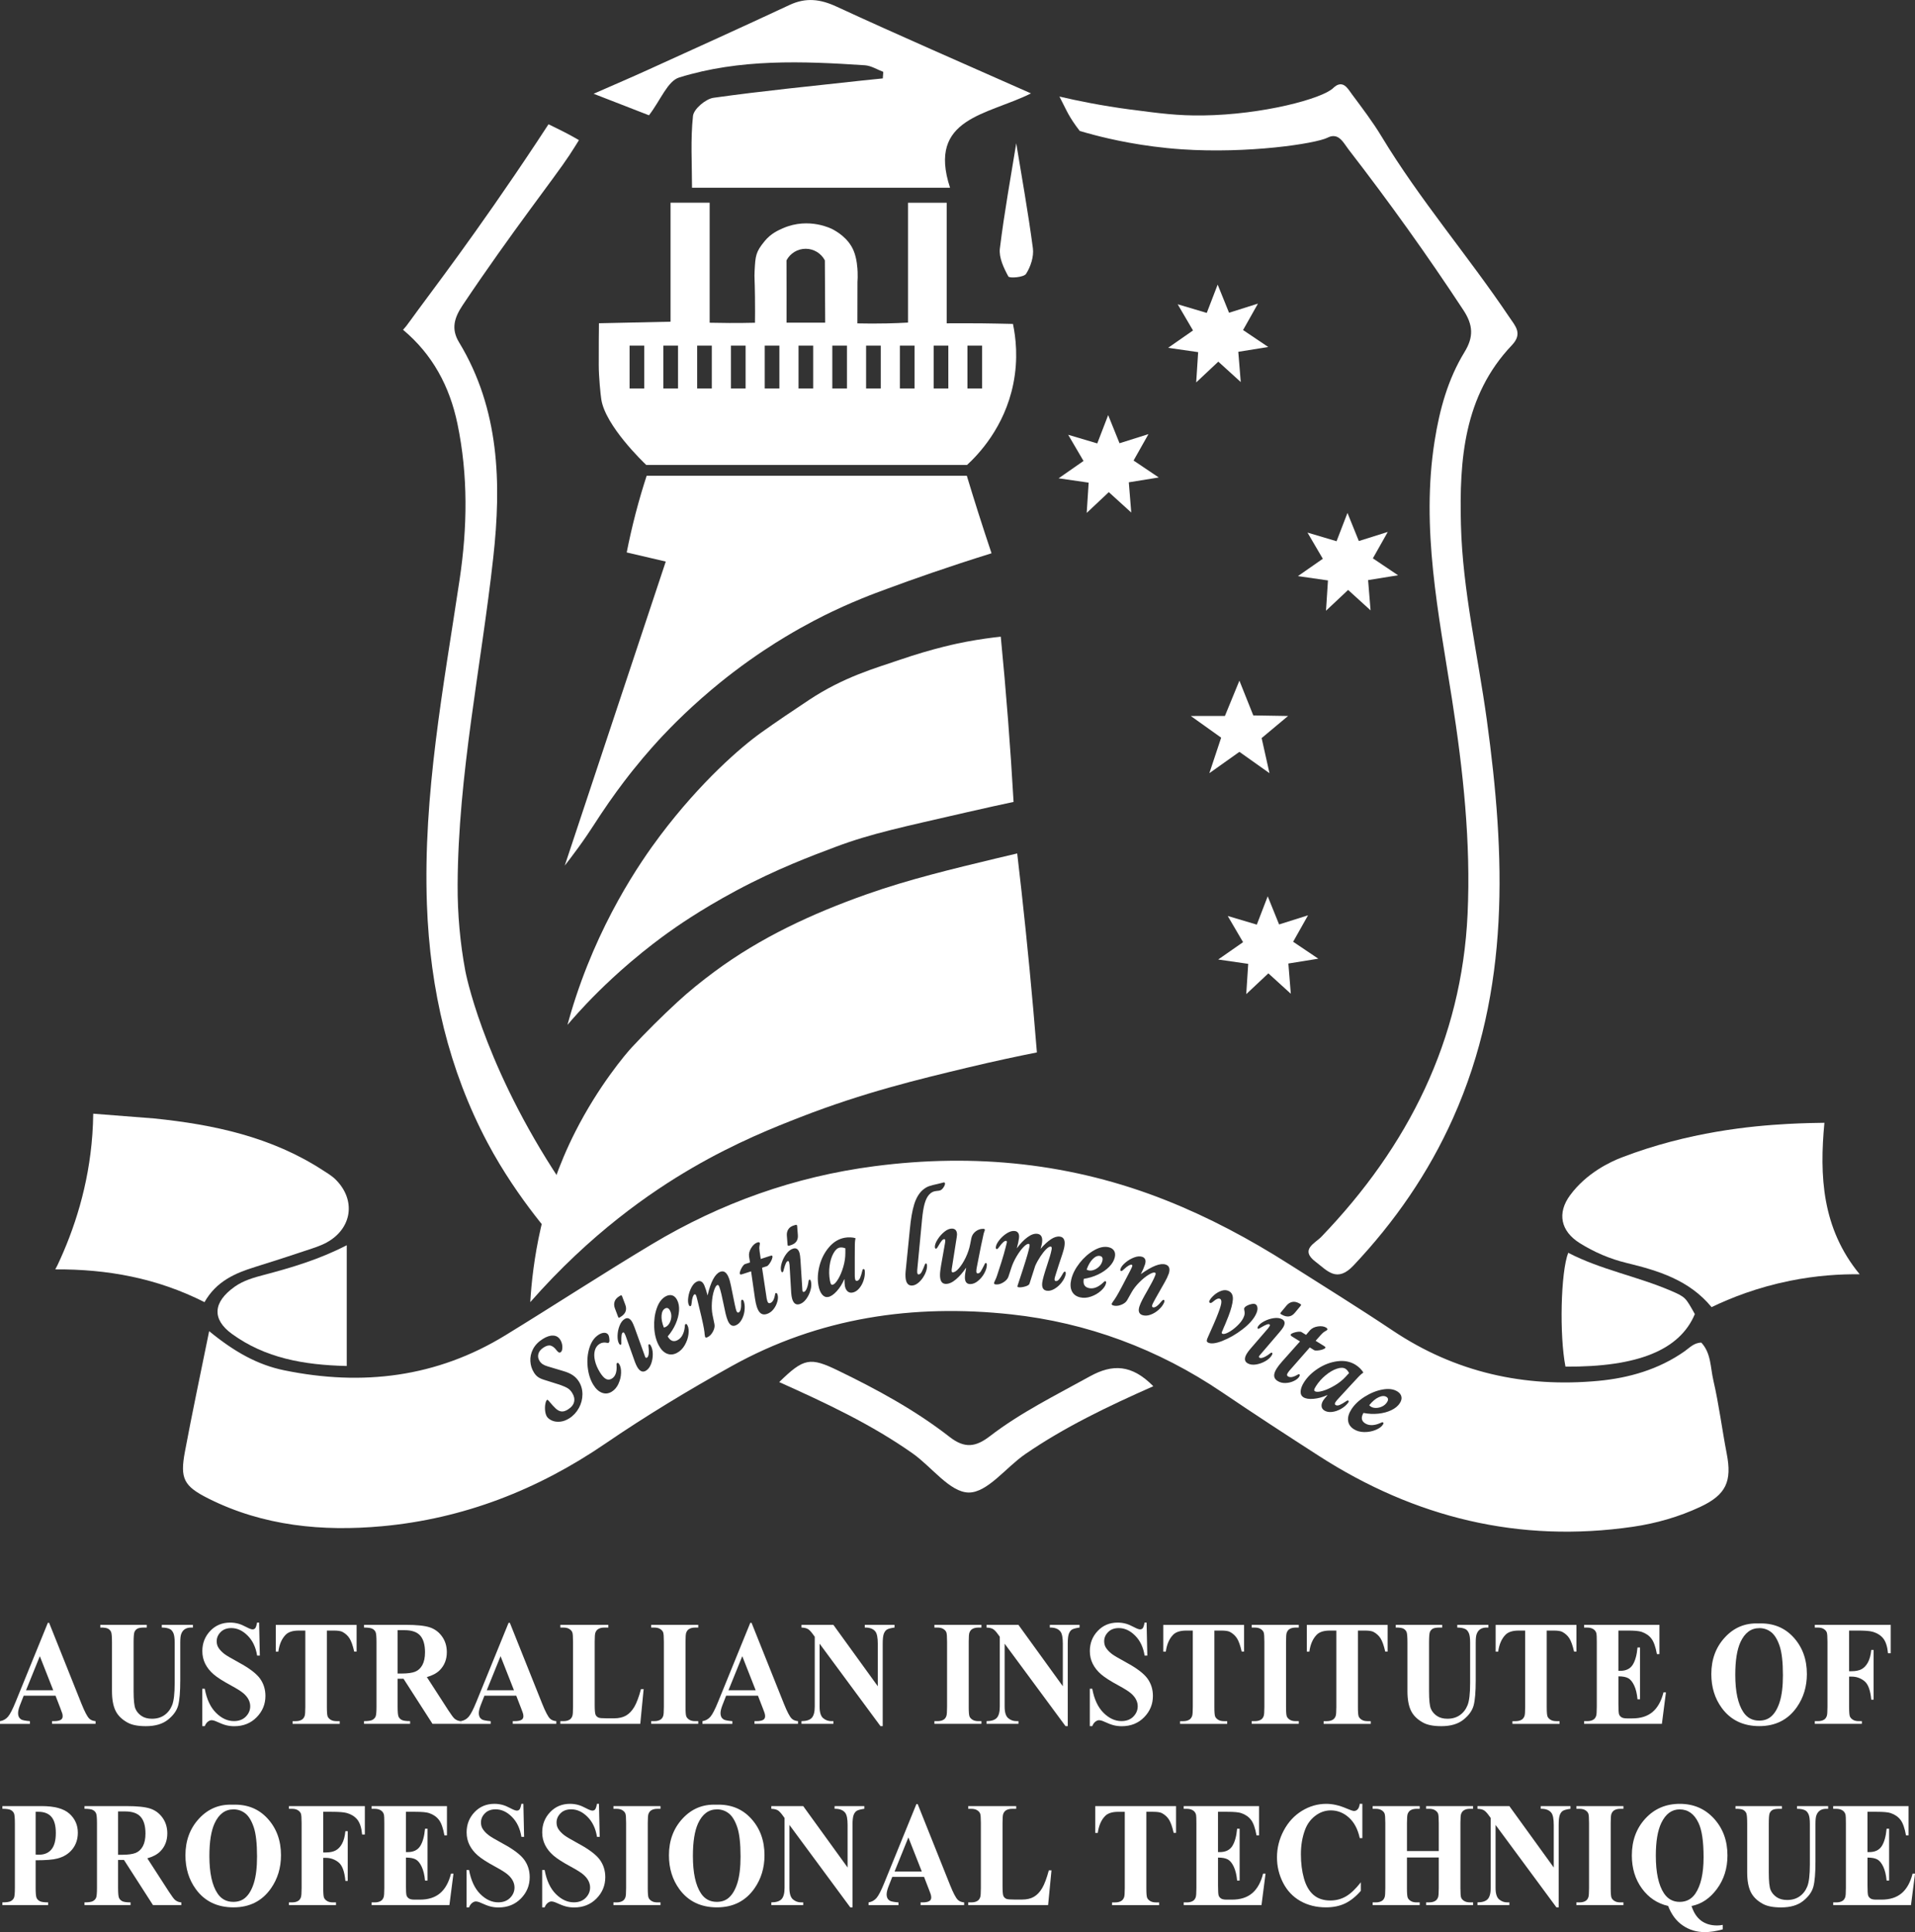 <?xml version="1.0" encoding="UTF-8"?><svg id="__1" xmlns="http://www.w3.org/2000/svg" viewBox="0 0 979.42 988.1"><rect x="0" y="0" width="979.42" height="988.1" fill="#333333" stroke="none"/><defs><style>.cls-1{fill:#fff;}</style></defs><g id="_层_27_图像"><g><path class="cls-1" d="M28.38,867.18H12.12l-1.93,4.93c-.63,1.64-.95,3-.95,4.07,0,1.42,.52,2.46,1.56,3.14,.61,.4,2.12,.7,4.51,.9v1.38H0v-1.38c1.65-.27,3.01-1.03,4.07-2.26,1.06-1.23,2.38-3.78,3.94-7.64l16.46-40.4h.65l16.6,41.52c1.58,3.93,2.89,6.41,3.9,7.43,.77,.77,1.85,1.22,3.26,1.34v1.38H26.61v-1.38h.92c1.79,0,3.04-.27,3.77-.82,.5-.4,.75-.97,.75-1.72,0-.45-.07-.91-.2-1.38-.05-.22-.39-1.16-1.02-2.8l-2.44-6.31Zm-1.15-2.76l-6.86-17.44-7.06,17.44h13.92Z"/><path class="cls-1" d="M51.29,830.96h23.76v1.38h-1.19c-1.79,0-3.02,.21-3.68,.62-.67,.41-1.14,.98-1.43,1.7-.28,.72-.42,2.53-.42,5.41v24.79c0,4.53,.31,7.53,.93,9,.62,1.47,1.65,2.69,3.07,3.66,1.43,.97,3.22,1.46,5.4,1.46,2.49,0,4.61-.62,6.36-1.85,1.75-1.23,3.07-2.93,3.94-5.1,.87-2.17,1.31-5.94,1.31-11.31v-20.65c0-2.26-.22-3.88-.65-4.85-.43-.97-.97-1.64-1.63-2.02-1.02-.57-2.46-.86-4.31-.86v-1.38h15.92v1.38h-.95c-1.29,0-2.37,.29-3.22,.86-.86,.57-1.48,1.43-1.87,2.58-.29,.8-.44,2.23-.44,4.29v19.23c0,5.95-.36,10.24-1.07,12.88s-2.45,5.07-5.21,7.28c-2.76,2.21-6.53,3.32-11.3,3.32-3.98,0-7.06-.59-9.23-1.76-2.96-1.59-5.06-3.63-6.28-6.12s-1.83-5.84-1.83-10.04v-24.79c0-2.91-.15-4.72-.44-5.43-.29-.71-.8-1.28-1.53-1.7-.72-.42-2.06-.62-4.01-.6v-1.38Z"/><path class="cls-1" d="M132.52,829.8l.37,16.88h-1.39c-.66-4.23-2.27-7.64-4.84-10.21-2.57-2.58-5.35-3.86-8.33-3.86-2.31,0-4.14,.68-5.48,2.04-1.35,1.36-2.02,2.92-2.02,4.69,0,1.12,.24,2.12,.71,2.99,.66,1.17,1.71,2.33,3.16,3.47,1.06,.82,3.52,2.28,7.37,4.37,5.39,2.91,9.02,5.66,10.9,8.25,1.86,2.59,2.78,5.55,2.78,8.89,0,4.23-1.5,7.87-4.5,10.92-3,3.05-6.81,4.57-11.42,4.57-1.45,0-2.82-.16-4.11-.49-1.29-.32-2.91-.93-4.85-1.83-1.09-.5-1.98-.75-2.68-.75-.59,0-1.21,.25-1.87,.75s-1.19,1.26-1.6,2.28h-1.26v-19.12h1.26c1,5.38,2.91,9.48,5.75,12.3,2.84,2.83,5.9,4.24,9.18,4.24,2.53,0,4.55-.76,6.06-2.28,1.5-1.52,2.26-3.29,2.26-5.3,0-1.19-.29-2.35-.87-3.47s-1.45-2.18-2.63-3.19c-1.18-1.01-3.26-2.32-6.25-3.94-4.19-2.26-7.2-4.19-9.03-5.79-1.83-1.59-3.24-3.37-4.23-5.34-.98-1.97-1.48-4.13-1.48-6.5,0-4.03,1.35-7.47,4.04-10.31,2.69-2.84,6.09-4.26,10.18-4.26,1.49,0,2.94,.2,4.34,.6,1.06,.3,2.36,.85,3.89,1.66,1.53,.81,2.6,1.21,3.21,1.21s1.05-.2,1.39-.6,.66-1.36,.95-2.88h1.02Z"/><path class="cls-1" d="M182.38,830.96v13.7h-1.22c-.72-3.16-1.53-5.43-2.41-6.81s-2.09-2.48-3.63-3.3c-.86-.45-2.37-.67-4.51-.67h-3.43v39.06c0,2.59,.13,4.21,.39,4.85,.26,.65,.77,1.21,1.53,1.7s1.79,.73,3.11,.73h1.53v1.38h-24.1v-1.38h1.53c1.33,0,2.41-.26,3.22-.78,.59-.35,1.05-.95,1.39-1.79,.25-.6,.37-2.17,.37-4.7v-39.06h-3.33c-3.1,0-5.35,.72-6.75,2.17-1.97,2.02-3.21,4.89-3.73,8.62h-1.29v-13.7h41.34Z"/><path class="cls-1" d="M203.36,858.51v14.19c0,2.74,.15,4.46,.46,5.17,.31,.71,.84,1.28,1.61,1.7,.77,.42,2.21,.63,4.31,.63v1.38h-23.56v-1.38c2.13,0,3.57-.22,4.33-.65,.76-.43,1.29-1,1.59-1.7,.31-.7,.46-2.42,.46-5.15v-32.86c0-2.74-.15-4.46-.46-5.17-.31-.71-.84-1.28-1.61-1.7-.77-.42-2.21-.63-4.31-.63v-1.38h21.38c5.57,0,9.64,.42,12.22,1.27,2.58,.85,4.68,2.41,6.31,4.69,1.63,2.28,2.44,4.95,2.44,8.01,0,3.73-1.22,6.82-3.67,9.26-1.56,1.54-3.75,2.7-6.55,3.47l11.07,17.14c1.45,2.22,2.48,3.6,3.09,4.14,.93,.77,2,1.2,3.22,1.27v1.38h-14.49l-14.83-23.08h-3.02Zm0-24.83v22.18h1.93c3.15,0,5.5-.32,7.06-.95s2.79-1.78,3.68-3.43c.89-1.66,1.34-3.81,1.34-6.48,0-3.86-.82-6.71-2.46-8.55-1.64-1.84-4.28-2.76-7.93-2.76h-3.63Z"/><path class="cls-1" d="M264.02,867.18h-16.26l-1.93,4.93c-.63,1.64-.95,3-.95,4.07,0,1.42,.52,2.46,1.56,3.14,.61,.4,2.12,.7,4.51,.9v1.38h-15.31v-1.38c1.65-.27,3.01-1.03,4.07-2.26s2.38-3.78,3.94-7.64l16.46-40.4h.65l16.6,41.52c1.58,3.93,2.88,6.41,3.9,7.43,.77,.77,1.86,1.22,3.26,1.34v1.38h-22.27v-1.38h.92c1.79,0,3.04-.27,3.77-.82,.5-.4,.75-.97,.75-1.72,0-.45-.07-.91-.2-1.38-.05-.22-.38-1.16-1.02-2.8l-2.44-6.31Zm-1.15-2.76l-6.86-17.44-7.06,17.44h13.92Z"/><path class="cls-1" d="M329.19,863.82l-1.73,17.77h-40.87v-1.38h1.53c1.33,0,2.41-.26,3.22-.78,.59-.35,1.04-.95,1.36-1.79,.25-.6,.37-2.17,.37-4.7v-33.31c0-2.59-.12-4.21-.37-4.85s-.75-1.21-1.51-1.7c-.76-.49-1.78-.73-3.07-.73h-1.53v-1.38h24.54v1.38h-2c-1.34,0-2.41,.26-3.22,.78-.59,.35-1.05,.95-1.39,1.79-.25,.6-.37,2.17-.37,4.7v32.26c0,2.59,.14,4.24,.41,4.95,.27,.71,.8,1.24,1.6,1.59,.57,.22,1.93,.34,4.11,.34h3.83c2.44,0,4.48-.47,6.11-1.42,1.63-.95,3.04-2.44,4.23-4.48,1.19-2.04,2.31-5.05,3.38-9.04h1.39Z"/><path class="cls-1" d="M357.12,880.21v1.38h-24.07v-1.38h1.53c1.33,0,2.41-.26,3.22-.78,.59-.35,1.04-.95,1.36-1.79,.25-.6,.37-2.17,.37-4.7v-33.31c0-2.59-.12-4.21-.37-4.85-.25-.65-.75-1.21-1.51-1.7-.76-.49-1.78-.73-3.07-.73h-1.53v-1.38h24.07v1.38h-1.53c-1.34,0-2.41,.26-3.22,.78-.59,.35-1.05,.95-1.39,1.79-.25,.6-.37,2.17-.37,4.7v33.31c0,2.59,.13,4.21,.39,4.85,.26,.65,.77,1.21,1.53,1.7s1.78,.73,3.07,.73h1.53Z"/><path class="cls-1" d="M387.64,867.18h-16.26l-1.93,4.93c-.63,1.64-.95,3-.95,4.07,0,1.42,.52,2.46,1.56,3.14,.61,.4,2.12,.7,4.51,.9v1.38h-15.31v-1.38c1.65-.27,3.01-1.03,4.07-2.26s2.38-3.78,3.94-7.64l16.46-40.4h.65l16.6,41.52c1.58,3.93,2.88,6.41,3.9,7.43,.77,.77,1.86,1.22,3.26,1.34v1.38h-22.27v-1.38h.92c1.79,0,3.04-.27,3.77-.82,.5-.4,.75-.97,.75-1.72,0-.45-.07-.91-.2-1.38-.05-.22-.38-1.16-1.02-2.8l-2.44-6.31Zm-1.15-2.76l-6.86-17.44-7.06,17.44h13.92Z"/><path class="cls-1" d="M426.23,830.96l22.71,31.4v-21.77c0-3.04-.4-5.09-1.19-6.16-1.09-1.44-2.91-2.14-5.46-2.09v-1.38h15.21v1.38c-1.95,.27-3.25,.63-3.92,1.06-.67,.44-1.19,1.15-1.56,2.13-.37,.98-.56,2.67-.56,5.06v42.16h-1.15l-31.13-42.16v32.19c0,2.91,.61,4.88,1.82,5.9,1.21,1.02,2.6,1.53,4.16,1.53h1.09v1.38h-16.33v-1.38c2.53-.02,4.3-.6,5.29-1.72,1-1.12,1.49-3.02,1.49-5.71v-35.73l-.98-1.34c-.97-1.34-1.83-2.23-2.58-2.65-.75-.42-1.82-.66-3.22-.71v-1.38h16.33Z"/><path class="cls-1" d="M501.96,880.21v1.38h-24.07v-1.38h1.53c1.33,0,2.41-.26,3.22-.78,.59-.35,1.04-.95,1.36-1.79,.25-.6,.37-2.17,.37-4.7v-33.31c0-2.59-.12-4.21-.37-4.85-.25-.65-.75-1.21-1.51-1.7-.76-.49-1.78-.73-3.07-.73h-1.53v-1.38h24.07v1.38h-1.53c-1.34,0-2.41,.26-3.22,.78-.59,.35-1.05,.95-1.39,1.79-.25,.6-.37,2.17-.37,4.7v33.31c0,2.59,.13,4.21,.39,4.85,.26,.65,.77,1.21,1.53,1.7s1.78,.73,3.07,.73h1.53Z"/><path class="cls-1" d="M520.87,830.96l22.71,31.4v-21.77c0-3.04-.4-5.09-1.19-6.16-1.09-1.44-2.91-2.14-5.46-2.09v-1.38h15.21v1.38c-1.95,.27-3.25,.63-3.92,1.06-.67,.44-1.19,1.15-1.56,2.13-.37,.98-.56,2.67-.56,5.06v42.16h-1.15l-31.13-42.16v32.19c0,2.91,.61,4.88,1.82,5.9,1.21,1.02,2.6,1.53,4.16,1.53h1.09v1.38h-16.33v-1.38c2.53-.02,4.3-.6,5.29-1.72,1-1.12,1.49-3.02,1.49-5.71v-35.73l-.98-1.34c-.97-1.34-1.83-2.23-2.58-2.65-.75-.42-1.82-.66-3.22-.71v-1.38h16.33Z"/><path class="cls-1" d="M586.42,829.8l.37,16.88h-1.39c-.66-4.23-2.27-7.64-4.84-10.21-2.57-2.58-5.35-3.86-8.33-3.86-2.31,0-4.14,.68-5.48,2.04-1.35,1.36-2.02,2.92-2.02,4.69,0,1.12,.24,2.12,.71,2.99,.66,1.17,1.71,2.33,3.16,3.47,1.06,.82,3.52,2.28,7.37,4.37,5.39,2.91,9.02,5.66,10.9,8.25,1.86,2.59,2.78,5.55,2.78,8.89,0,4.23-1.5,7.87-4.5,10.92-3,3.05-6.81,4.57-11.42,4.57-1.45,0-2.82-.16-4.11-.49-1.29-.32-2.91-.93-4.85-1.83-1.09-.5-1.98-.75-2.68-.75-.59,0-1.21,.25-1.87,.75s-1.19,1.26-1.59,2.28h-1.26v-19.12h1.26c1,5.38,2.91,9.48,5.75,12.3,2.84,2.83,5.9,4.24,9.18,4.24,2.53,0,4.55-.76,6.06-2.28,1.5-1.52,2.26-3.29,2.26-5.3,0-1.19-.29-2.35-.87-3.47s-1.45-2.18-2.63-3.19c-1.18-1.01-3.26-2.32-6.25-3.94-4.19-2.26-7.2-4.19-9.03-5.79-1.83-1.59-3.24-3.37-4.23-5.34-.98-1.97-1.48-4.13-1.48-6.5,0-4.03,1.35-7.47,4.04-10.31,2.69-2.84,6.09-4.26,10.18-4.26,1.49,0,2.94,.2,4.34,.6,1.06,.3,2.36,.85,3.89,1.66s2.6,1.21,3.21,1.21,1.05-.2,1.39-.6,.66-1.36,.95-2.88h1.02Z"/><path class="cls-1" d="M636.28,830.96v13.7h-1.22c-.72-3.16-1.53-5.43-2.41-6.81s-2.09-2.48-3.63-3.3c-.86-.45-2.37-.67-4.51-.67h-3.43v39.06c0,2.59,.13,4.21,.39,4.85,.26,.65,.77,1.21,1.53,1.7s1.79,.73,3.11,.73h1.53v1.38h-24.1v-1.38h1.53c1.33,0,2.41-.26,3.22-.78,.59-.35,1.05-.95,1.39-1.79,.25-.6,.37-2.17,.37-4.7v-39.06h-3.33c-3.1,0-5.35,.72-6.75,2.17-1.97,2.02-3.21,4.89-3.73,8.62h-1.29v-13.7h41.34Z"/><path class="cls-1" d="M664.25,880.21v1.38h-24.07v-1.38h1.53c1.33,0,2.41-.26,3.22-.78,.59-.35,1.04-.95,1.36-1.79,.25-.6,.37-2.17,.37-4.7v-33.31c0-2.59-.12-4.21-.37-4.85-.25-.65-.75-1.21-1.51-1.7-.76-.49-1.78-.73-3.07-.73h-1.53v-1.38h24.07v1.38h-1.53c-1.34,0-2.41,.26-3.22,.78-.59,.35-1.05,.95-1.39,1.79-.25,.6-.37,2.17-.37,4.7v33.31c0,2.59,.13,4.21,.39,4.85,.26,.65,.77,1.21,1.53,1.7s1.78,.73,3.07,.73h1.53Z"/><path class="cls-1" d="M709.7,830.96v13.7h-1.22c-.72-3.16-1.53-5.43-2.41-6.81s-2.09-2.48-3.63-3.3c-.86-.45-2.37-.67-4.51-.67h-3.43v39.06c0,2.59,.13,4.21,.39,4.85,.26,.65,.77,1.21,1.53,1.7s1.79,.73,3.11,.73h1.53v1.38h-24.1v-1.38h1.53c1.33,0,2.41-.26,3.22-.78,.59-.35,1.05-.95,1.39-1.79,.25-.6,.37-2.17,.37-4.7v-39.06h-3.33c-3.1,0-5.35,.72-6.75,2.17-1.97,2.02-3.21,4.89-3.73,8.62h-1.29v-13.7h41.34Z"/><path class="cls-1" d="M713.84,830.96h23.76v1.38h-1.19c-1.79,0-3.02,.21-3.68,.62-.67,.41-1.14,.98-1.43,1.7-.28,.72-.42,2.53-.42,5.41v24.79c0,4.53,.31,7.53,.93,9,.62,1.47,1.65,2.69,3.07,3.66,1.43,.97,3.22,1.46,5.4,1.46,2.49,0,4.61-.62,6.36-1.85,1.75-1.23,3.07-2.93,3.94-5.1,.87-2.17,1.31-5.94,1.31-11.31v-20.65c0-2.26-.22-3.88-.64-4.85-.43-.97-.97-1.64-1.63-2.02-1.02-.57-2.46-.86-4.31-.86v-1.38h15.92v1.38h-.95c-1.29,0-2.36,.29-3.22,.86-.86,.57-1.48,1.43-1.87,2.58-.29,.8-.44,2.23-.44,4.29v19.23c0,5.95-.36,10.24-1.07,12.88s-2.45,5.07-5.21,7.28c-2.76,2.21-6.53,3.32-11.3,3.32-3.98,0-7.06-.59-9.23-1.76-2.96-1.59-5.06-3.63-6.28-6.12s-1.83-5.84-1.83-10.04v-24.79c0-2.91-.15-4.72-.44-5.43-.29-.71-.8-1.28-1.53-1.7-.72-.42-2.06-.62-4.01-.6v-1.38Z"/><path class="cls-1" d="M806.27,830.96v13.7h-1.22c-.72-3.16-1.53-5.43-2.41-6.81s-2.09-2.48-3.63-3.3c-.86-.45-2.37-.67-4.51-.67h-3.43v39.06c0,2.59,.13,4.21,.39,4.85,.26,.65,.77,1.21,1.53,1.7s1.79,.73,3.11,.73h1.53v1.38h-24.1v-1.38h1.53c1.33,0,2.41-.26,3.22-.78,.59-.35,1.05-.95,1.39-1.79,.25-.6,.37-2.17,.37-4.7v-39.06h-3.33c-3.1,0-5.35,.72-6.75,2.17-1.97,2.02-3.21,4.89-3.73,8.62h-1.29v-13.7h41.34Z"/><path class="cls-1" d="M827.72,833.87v20.61h.92c2.92,0,5.04-1.01,6.35-3.02,1.31-2.02,2.15-4.99,2.51-8.92h1.29v26.51h-1.29c-.27-2.89-.84-5.25-1.71-7.09-.87-1.84-1.88-3.08-3.04-3.72-1.15-.63-2.83-.95-5.02-.95v14.26c0,2.79,.11,4.49,.32,5.12,.21,.62,.62,1.13,1.21,1.53,.59,.4,1.54,.6,2.85,.6h2.75c4.3,0,7.74-1.09,10.34-3.29,2.59-2.19,4.45-5.53,5.58-10.01h1.26l-2.07,16.09h-39.78v-1.38h1.53c1.33,0,2.41-.26,3.22-.78,.59-.35,1.04-.95,1.36-1.79,.25-.6,.37-2.17,.37-4.7v-33.31c0-2.29-.06-3.7-.17-4.22-.23-.87-.64-1.54-1.26-2.02-.86-.7-2.04-1.04-3.53-1.04h-1.53v-1.38h38.53v14.97h-1.29c-.66-3.66-1.58-6.29-2.77-7.88-1.19-1.59-2.87-2.76-5.04-3.51-1.27-.45-3.64-.67-7.13-.67h-4.75Z"/><path class="cls-1" d="M899.38,830.25c7.33-.3,13.29,2.05,17.87,7.06,4.58,5,6.87,11.26,6.87,18.78,0,6.42-1.71,12.07-5.12,16.95-4.53,6.47-10.92,9.71-19.18,9.71s-14.69-3.09-19.21-9.26c-3.58-4.88-5.36-10.67-5.36-17.36,0-7.52,2.33-13.78,6.98-18.8s10.37-7.38,17.16-7.08Zm.41,2.39c-4.21,0-7.41,2.37-9.61,7.09-1.79,3.88-2.68,9.46-2.68,16.73,0,8.64,1.38,15.02,4.14,19.15,1.92,2.89,4.62,4.33,8.08,4.33,2.33,0,4.28-.62,5.84-1.87,1.99-1.59,3.54-4.14,4.65-7.64s1.66-8.06,1.66-13.68c0-6.7-.57-11.71-1.7-15.03-1.13-3.32-2.57-5.67-4.33-7.04-1.75-1.37-3.77-2.05-6.06-2.05Z"/><path class="cls-1" d="M945.71,833.87v20.8h1.32c2.04,0,3.7-.34,4.99-1.01,1.29-.67,2.38-1.8,3.28-3.4,.89-1.59,1.48-3.75,1.75-6.46h1.19v25.43h-1.19c-.43-4.8-1.6-7.97-3.51-9.5-1.91-1.53-4.08-2.3-6.5-2.3h-1.32v15.5c0,2.59,.13,4.21,.39,4.85,.26,.65,.77,1.21,1.53,1.7,.76,.49,1.78,.73,3.07,.73h1.53v1.38h-24.07v-1.38h1.53c1.33,0,2.41-.26,3.22-.78,.59-.35,1.04-.95,1.36-1.79,.25-.6,.37-2.17,.37-4.7v-33.31c0-2.59-.12-4.21-.37-4.85s-.75-1.21-1.51-1.7c-.76-.49-1.78-.73-3.07-.73h-1.53v-1.38h38.83v14.52h-1.39c-.32-3.41-1.13-5.94-2.43-7.58-1.3-1.64-3.19-2.8-5.65-3.47-1.36-.37-3.87-.56-7.54-.56h-4.28Z"/><path class="cls-1" d="M18.23,951.35v14.04c0,2.74,.15,4.46,.46,5.17,.31,.71,.85,1.28,1.63,1.7,.78,.42,2.21,.63,4.29,.63v1.38H1.22v-1.38c2.13,0,3.57-.22,4.33-.65,.76-.43,1.29-1,1.6-1.7,.31-.7,.46-2.42,.46-5.15v-32.86c0-2.74-.15-4.46-.46-5.17-.31-.71-.84-1.28-1.61-1.7-.77-.42-2.21-.63-4.31-.63v-1.38H21.28c6.61,0,11.35,1.29,14.22,3.88,2.87,2.59,4.31,5.83,4.31,9.71,0,3.29-.93,6.1-2.78,8.44-1.86,2.34-4.41,3.93-7.67,4.78-2.2,.6-5.91,.9-11.13,.9Zm0-24.79v21.88c.75,.05,1.31,.07,1.7,.07,2.76,0,4.89-.9,6.38-2.71,1.49-1.8,2.24-4.6,2.24-8.38s-.75-6.51-2.24-8.25c-1.49-1.74-3.72-2.61-6.69-2.61h-1.39Z"/><path class="cls-1" d="M60.39,951.2v14.19c0,2.74,.15,4.46,.46,5.17,.31,.71,.84,1.28,1.61,1.7,.77,.42,2.21,.63,4.31,.63v1.38h-23.56v-1.38c2.13,0,3.57-.22,4.33-.65,.76-.43,1.29-1,1.6-1.7,.31-.7,.46-2.42,.46-5.15v-32.86c0-2.74-.15-4.46-.46-5.17-.31-.71-.84-1.28-1.61-1.7-.77-.42-2.21-.63-4.31-.63v-1.38h21.38c5.57,0,9.64,.42,12.22,1.27,2.58,.85,4.68,2.41,6.31,4.69,1.63,2.28,2.44,4.95,2.44,8.01,0,3.73-1.22,6.82-3.67,9.26-1.56,1.54-3.75,2.7-6.55,3.47l11.07,17.14c1.45,2.22,2.48,3.6,3.09,4.14,.93,.77,2,1.2,3.22,1.27v1.38h-14.49l-14.83-23.08h-3.02Zm0-24.83v22.18h1.93c3.15,0,5.5-.32,7.06-.95,1.56-.63,2.79-1.78,3.68-3.43s1.34-3.81,1.34-6.48c0-3.86-.82-6.71-2.46-8.55-1.64-1.84-4.28-2.76-7.93-2.76h-3.63Z"/><path class="cls-1" d="M118.97,922.94c7.33-.3,13.29,2.05,17.87,7.06,4.58,5,6.87,11.26,6.87,18.78,0,6.42-1.71,12.07-5.12,16.95-4.53,6.47-10.92,9.71-19.18,9.71s-14.69-3.09-19.21-9.26c-3.58-4.88-5.36-10.67-5.36-17.36,0-7.52,2.33-13.78,6.98-18.8s10.37-7.38,17.16-7.08Zm.41,2.39c-4.21,0-7.41,2.37-9.61,7.09-1.79,3.88-2.68,9.46-2.68,16.73,0,8.64,1.38,15.02,4.14,19.15,1.92,2.89,4.62,4.33,8.08,4.33,2.33,0,4.28-.62,5.84-1.87,1.99-1.59,3.54-4.14,4.65-7.64s1.66-8.06,1.66-13.68c0-6.7-.57-11.71-1.7-15.03-1.13-3.32-2.57-5.67-4.33-7.04-1.75-1.37-3.77-2.05-6.06-2.05Z"/><path class="cls-1" d="M165.31,926.56v20.8h1.32c2.04,0,3.7-.34,4.99-1.01,1.29-.67,2.38-1.8,3.28-3.4,.89-1.59,1.48-3.75,1.75-6.46h1.19v25.43h-1.19c-.43-4.8-1.6-7.97-3.51-9.5-1.91-1.53-4.08-2.3-6.5-2.3h-1.32v15.5c0,2.59,.13,4.21,.39,4.85,.26,.65,.77,1.21,1.53,1.7,.76,.49,1.78,.73,3.07,.73h1.53v1.38h-24.07v-1.38h1.53c1.33,0,2.41-.26,3.22-.78,.59-.35,1.04-.95,1.36-1.79,.25-.6,.37-2.17,.37-4.7v-33.31c0-2.59-.12-4.21-.37-4.85s-.75-1.21-1.51-1.7c-.76-.49-1.78-.73-3.07-.73h-1.53v-1.38h38.83v14.52h-1.39c-.32-3.41-1.13-5.94-2.43-7.58-1.3-1.64-3.19-2.8-5.65-3.47-1.36-.37-3.87-.56-7.54-.56h-4.28Z"/><path class="cls-1" d="M207.6,926.56v20.61h.92c2.92,0,5.04-1.01,6.35-3.02,1.31-2.02,2.15-4.99,2.51-8.92h1.29v26.51h-1.29c-.27-2.89-.84-5.25-1.71-7.09-.87-1.84-1.88-3.08-3.04-3.72-1.15-.63-2.83-.95-5.02-.95v14.26c0,2.79,.11,4.49,.32,5.12,.21,.62,.62,1.13,1.21,1.53,.59,.4,1.54,.6,2.85,.6h2.75c4.3,0,7.74-1.09,10.34-3.29,2.59-2.19,4.45-5.53,5.58-10.01h1.26l-2.07,16.09h-39.78v-1.38h1.53c1.33,0,2.41-.26,3.22-.78,.59-.35,1.04-.95,1.36-1.79,.25-.6,.37-2.17,.37-4.7v-33.31c0-2.29-.06-3.7-.17-4.22-.23-.87-.64-1.54-1.26-2.02-.86-.7-2.04-1.04-3.53-1.04h-1.53v-1.38h38.53v14.97h-1.29c-.66-3.66-1.58-6.29-2.77-7.88-1.19-1.59-2.87-2.76-5.04-3.51-1.27-.45-3.64-.67-7.13-.67h-4.75Z"/><path class="cls-1" d="M267.68,922.49l.37,16.88h-1.39c-.66-4.23-2.27-7.64-4.84-10.21-2.57-2.58-5.35-3.86-8.33-3.86-2.31,0-4.14,.68-5.48,2.04-1.35,1.36-2.02,2.92-2.02,4.69,0,1.12,.24,2.12,.71,2.99,.66,1.17,1.71,2.33,3.16,3.47,1.06,.82,3.52,2.28,7.37,4.37,5.39,2.91,9.02,5.66,10.9,8.25,1.86,2.59,2.78,5.55,2.78,8.89,0,4.23-1.5,7.87-4.5,10.92-3,3.05-6.81,4.57-11.42,4.57-1.45,0-2.82-.16-4.11-.49-1.29-.32-2.91-.93-4.85-1.83-1.09-.5-1.98-.75-2.68-.75-.59,0-1.21,.25-1.87,.75s-1.19,1.26-1.59,2.28h-1.26v-19.12h1.26c1,5.38,2.91,9.48,5.75,12.3,2.84,2.83,5.9,4.24,9.18,4.24,2.53,0,4.55-.76,6.06-2.28,1.5-1.52,2.26-3.29,2.26-5.3,0-1.19-.29-2.35-.87-3.47s-1.45-2.18-2.63-3.19c-1.18-1.01-3.26-2.32-6.25-3.94-4.19-2.26-7.2-4.19-9.03-5.79-1.83-1.59-3.24-3.37-4.23-5.34-.98-1.97-1.48-4.13-1.48-6.5,0-4.03,1.35-7.47,4.04-10.31,2.69-2.84,6.09-4.26,10.18-4.26,1.49,0,2.94,.2,4.34,.6,1.06,.3,2.36,.85,3.89,1.66s2.6,1.21,3.21,1.21,1.05-.2,1.39-.6,.66-1.36,.95-2.88h1.02Z"/><path class="cls-1" d="M306.34,922.49l.37,16.88h-1.39c-.66-4.23-2.27-7.64-4.84-10.21-2.57-2.58-5.35-3.86-8.33-3.86-2.31,0-4.14,.68-5.48,2.04-1.35,1.36-2.02,2.92-2.02,4.69,0,1.12,.24,2.12,.71,2.99,.66,1.17,1.71,2.33,3.16,3.47,1.06,.82,3.52,2.28,7.37,4.37,5.39,2.91,9.02,5.66,10.9,8.25,1.86,2.59,2.78,5.55,2.78,8.89,0,4.23-1.5,7.87-4.5,10.92-3,3.05-6.81,4.57-11.42,4.57-1.45,0-2.82-.16-4.11-.49-1.29-.32-2.91-.93-4.85-1.83-1.09-.5-1.98-.75-2.68-.75-.59,0-1.21,.25-1.87,.75s-1.19,1.26-1.59,2.28h-1.26v-19.12h1.26c1,5.38,2.91,9.48,5.75,12.3,2.84,2.83,5.9,4.24,9.18,4.24,2.53,0,4.55-.76,6.06-2.28,1.5-1.52,2.26-3.29,2.26-5.3,0-1.19-.29-2.35-.87-3.47s-1.45-2.18-2.63-3.19c-1.18-1.01-3.26-2.32-6.25-3.94-4.19-2.26-7.2-4.19-9.03-5.79-1.83-1.59-3.24-3.37-4.23-5.34-.98-1.97-1.48-4.13-1.48-6.5,0-4.03,1.35-7.47,4.04-10.31,2.69-2.84,6.09-4.26,10.18-4.26,1.49,0,2.94,.2,4.34,.6,1.06,.3,2.36,.85,3.89,1.66s2.6,1.21,3.21,1.21,1.05-.2,1.39-.6,.66-1.36,.95-2.88h1.02Z"/><path class="cls-1" d="M337.81,972.9v1.38h-24.07v-1.38h1.53c1.33,0,2.41-.26,3.22-.78,.59-.35,1.04-.95,1.36-1.79,.25-.6,.37-2.17,.37-4.7v-33.31c0-2.59-.12-4.21-.37-4.85-.25-.65-.75-1.21-1.51-1.7-.76-.49-1.78-.73-3.07-.73h-1.53v-1.38h24.07v1.38h-1.53c-1.34,0-2.41,.26-3.22,.78-.59,.35-1.05,.95-1.39,1.79-.25,.6-.37,2.17-.37,4.7v33.31c0,2.59,.13,4.21,.39,4.85,.26,.65,.77,1.21,1.53,1.7s1.78,.73,3.07,.73h1.53Z"/><path class="cls-1" d="M366.26,922.94c7.33-.3,13.29,2.05,17.87,7.06,4.58,5,6.87,11.26,6.87,18.78,0,6.42-1.71,12.07-5.12,16.95-4.53,6.47-10.92,9.71-19.18,9.71s-14.69-3.09-19.21-9.26c-3.58-4.88-5.36-10.67-5.36-17.36,0-7.52,2.33-13.78,6.98-18.8s10.37-7.38,17.16-7.08Zm.41,2.39c-4.21,0-7.41,2.37-9.61,7.09-1.79,3.88-2.68,9.46-2.68,16.73,0,8.64,1.38,15.02,4.14,19.15,1.92,2.89,4.62,4.33,8.08,4.33,2.33,0,4.28-.62,5.84-1.87,1.99-1.59,3.54-4.14,4.65-7.64s1.66-8.06,1.66-13.68c0-6.7-.57-11.71-1.7-15.03-1.13-3.32-2.57-5.67-4.33-7.04-1.75-1.37-3.77-2.05-6.06-2.05Z"/><path class="cls-1" d="M410.79,923.65l22.71,31.4v-21.77c0-3.04-.4-5.09-1.19-6.16-1.09-1.44-2.91-2.14-5.46-2.09v-1.38h15.21v1.38c-1.95,.27-3.25,.63-3.92,1.06-.67,.44-1.19,1.15-1.56,2.13-.37,.98-.56,2.67-.56,5.06v42.16h-1.15l-31.13-42.16v32.19c0,2.91,.61,4.88,1.82,5.9,1.21,1.02,2.6,1.53,4.16,1.53h1.09v1.38h-16.33v-1.38c2.53-.02,4.3-.6,5.29-1.72,1-1.12,1.49-3.02,1.49-5.71v-35.73l-.98-1.34c-.97-1.34-1.83-2.23-2.58-2.65-.75-.42-1.82-.66-3.22-.71v-1.38h16.33Z"/><path class="cls-1" d="M472.6,959.87h-16.26l-1.93,4.93c-.63,1.64-.95,3-.95,4.07,0,1.42,.52,2.46,1.56,3.14,.61,.4,2.12,.7,4.51,.9v1.38h-15.31v-1.38c1.65-.27,3.01-1.03,4.07-2.26s2.38-3.78,3.94-7.64l16.46-40.4h.65l16.6,41.52c1.58,3.93,2.88,6.41,3.9,7.43,.77,.77,1.86,1.22,3.26,1.34v1.38h-22.27v-1.38h.92c1.79,0,3.04-.27,3.77-.82,.5-.4,.75-.97,.75-1.72,0-.45-.07-.91-.2-1.38-.05-.22-.38-1.16-1.02-2.8l-2.44-6.31Zm-1.15-2.76l-6.86-17.44-7.06,17.44h13.92Z"/><path class="cls-1" d="M537.78,956.51l-1.73,17.77h-40.87v-1.38h1.53c1.33,0,2.41-.26,3.22-.78,.59-.35,1.04-.95,1.36-1.79,.25-.6,.37-2.17,.37-4.7v-33.31c0-2.59-.12-4.21-.37-4.85s-.75-1.21-1.51-1.7c-.76-.49-1.78-.73-3.07-.73h-1.53v-1.38h24.54v1.38h-2c-1.34,0-2.41,.26-3.22,.78-.59,.35-1.05,.95-1.39,1.79-.25,.6-.37,2.17-.37,4.7v32.26c0,2.59,.14,4.24,.41,4.95,.27,.71,.8,1.24,1.6,1.59,.57,.22,1.93,.34,4.11,.34h3.83c2.44,0,4.48-.47,6.11-1.42,1.63-.95,3.04-2.44,4.23-4.48,1.19-2.04,2.31-5.05,3.38-9.04h1.39Z"/><path class="cls-1" d="M601.49,923.65v13.7h-1.22c-.72-3.16-1.53-5.43-2.41-6.81s-2.09-2.48-3.63-3.3c-.86-.45-2.37-.67-4.51-.67h-3.43v39.06c0,2.59,.13,4.21,.39,4.85,.26,.65,.77,1.21,1.53,1.7s1.79,.73,3.11,.73h1.53v1.38h-24.1v-1.38h1.53c1.33,0,2.41-.26,3.22-.78,.59-.35,1.05-.95,1.39-1.79,.25-.6,.37-2.17,.37-4.7v-39.06h-3.33c-3.1,0-5.35,.72-6.75,2.17-1.97,2.02-3.21,4.89-3.73,8.62h-1.29v-13.7h41.34Z"/><path class="cls-1" d="M622.94,926.56v20.61h.92c2.92,0,5.04-1.01,6.35-3.02,1.31-2.02,2.15-4.99,2.51-8.92h1.29v26.51h-1.29c-.27-2.89-.84-5.25-1.71-7.09-.87-1.84-1.88-3.08-3.04-3.72-1.15-.63-2.83-.95-5.02-.95v14.26c0,2.79,.11,4.49,.32,5.12,.21,.62,.62,1.13,1.21,1.53,.59,.4,1.54,.6,2.85,.6h2.75c4.3,0,7.74-1.09,10.34-3.29,2.59-2.19,4.45-5.53,5.58-10.01h1.26l-2.07,16.09h-39.78v-1.38h1.53c1.33,0,2.41-.26,3.22-.78,.59-.35,1.04-.95,1.36-1.79,.25-.6,.37-2.17,.37-4.7v-33.31c0-2.29-.06-3.7-.17-4.22-.23-.87-.64-1.54-1.26-2.02-.86-.7-2.04-1.04-3.53-1.04h-1.53v-1.38h38.53v14.97h-1.29c-.66-3.66-1.58-6.29-2.77-7.88-1.19-1.59-2.87-2.76-5.04-3.51-1.27-.45-3.64-.67-7.13-.67h-4.75Z"/><path class="cls-1" d="M696.77,922.49v17.55h-1.32c-1-4.58-2.85-8.09-5.57-10.53-2.71-2.44-5.79-3.66-9.23-3.66-2.87,0-5.51,.91-7.91,2.73s-4.15,4.19-5.26,7.13c-1.42,3.76-2.14,7.94-2.14,12.54s.52,8.66,1.56,12.38c1.04,3.72,2.67,6.53,4.89,8.44s5.09,2.86,8.62,2.86c2.9,0,5.55-.7,7.96-2.09,2.41-1.39,4.95-3.8,7.62-7.21v4.37c-2.58,2.96-5.27,5.11-8.06,6.44-2.8,1.33-6.06,2-9.79,2-4.91,0-9.27-1.08-13.09-3.25-3.81-2.17-6.75-5.28-8.83-9.33-2.07-4.06-3.11-8.38-3.11-12.96,0-4.83,1.15-9.41,3.45-13.74,2.3-4.33,5.4-7.69,9.3-10.08,3.9-2.39,8.05-3.58,12.44-3.58,3.24,0,6.65,.77,10.25,2.31,2.08,.9,3.41,1.34,3.97,1.34,.72,0,1.35-.29,1.88-.88,.53-.58,.88-1.51,1.04-2.78h1.32Z"/><path class="cls-1" d="M719.58,949.94v15.68c0,2.59,.13,4.21,.39,4.85,.26,.65,.77,1.21,1.53,1.7,.76,.49,1.78,.73,3.07,.73h1.53v1.38h-24.07v-1.38h1.53c1.33,0,2.41-.26,3.22-.78,.59-.35,1.04-.95,1.36-1.79,.25-.6,.37-2.17,.37-4.7v-33.31c0-2.59-.12-4.21-.37-4.85s-.75-1.21-1.51-1.7c-.76-.49-1.78-.73-3.07-.73h-1.53v-1.38h24.07v1.38h-1.53c-1.33,0-2.41,.26-3.22,.78-.59,.35-1.05,.95-1.39,1.79-.25,.6-.37,2.17-.37,4.7v14.34h16.26v-14.34c0-2.59-.12-4.21-.37-4.85s-.76-1.21-1.53-1.7c-.77-.49-1.8-.73-3.09-.73h-1.49v-1.38h24.03v1.38h-1.49c-1.36,0-2.43,.26-3.22,.78-.59,.35-1.05,.95-1.39,1.79-.25,.6-.37,2.17-.37,4.7v33.31c0,2.59,.12,4.21,.37,4.85,.25,.65,.76,1.21,1.53,1.7s1.8,.73,3.09,.73h1.49v1.38h-24.03v-1.38h1.49c1.36,0,2.43-.26,3.22-.78,.59-.35,1.05-.95,1.39-1.79,.25-.6,.37-2.17,.37-4.7v-15.68h-16.26Z"/><path class="cls-1" d="M771.95,923.65l22.71,31.4v-21.77c0-3.04-.4-5.09-1.19-6.16-1.09-1.44-2.91-2.14-5.46-2.09v-1.38h15.21v1.38c-1.95,.27-3.25,.63-3.92,1.06-.67,.44-1.19,1.15-1.56,2.13-.37,.98-.56,2.67-.56,5.06v42.16h-1.15l-31.13-42.16v32.19c0,2.91,.61,4.88,1.82,5.9,1.21,1.02,2.6,1.53,4.16,1.53h1.09v1.38h-16.33v-1.38c2.53-.02,4.3-.6,5.29-1.72,1-1.12,1.49-3.02,1.49-5.71v-35.73l-.98-1.34c-.97-1.34-1.83-2.23-2.58-2.65-.75-.42-1.82-.66-3.22-.71v-1.38h16.33Z"/><path class="cls-1" d="M830.3,972.9v1.38h-24.07v-1.38h1.53c1.33,0,2.41-.26,3.22-.78,.59-.35,1.04-.95,1.36-1.79,.25-.6,.37-2.17,.37-4.7v-33.31c0-2.59-.12-4.21-.37-4.85-.25-.65-.75-1.21-1.51-1.7-.76-.49-1.78-.73-3.07-.73h-1.53v-1.38h24.07v1.38h-1.53c-1.34,0-2.41,.26-3.22,.78-.59,.35-1.05,.95-1.39,1.79-.25,.6-.37,2.17-.37,4.7v33.31c0,2.59,.13,4.21,.39,4.85,.26,.65,.77,1.21,1.53,1.7s1.78,.73,3.07,.73h1.53Z"/><path class="cls-1" d="M865.13,974.73c1.04,3.31,2.66,5.8,4.85,7.47,2.2,1.67,4.94,2.5,8.25,2.5,.9,0,1.87-.1,2.88-.3v2.28c-3.42,.95-6.47,1.42-9.17,1.42-4.21,0-7.97-1.13-11.29-3.4-3.32-2.26-5.81-5.59-7.48-9.97-5.57-1.29-10.05-4.29-13.46-9-3.41-4.7-5.11-10.32-5.11-16.84,0-7.57,2.31-13.86,6.92-18.87,4.62-5.02,10.48-7.52,17.58-7.52s12.92,2.51,17.51,7.54,6.89,11.31,6.89,18.86c0,6.57-1.8,12.29-5.4,17.14-3.6,4.85-7.93,7.75-13,8.7Zm-6.04-49.4c-4.07,0-7.22,2.33-9.44,6.98-1.86,3.91-2.78,9.47-2.78,16.69,0,8.66,1.39,15.08,4.17,19.27,1.95,2.91,4.63,4.37,8.04,4.37s6.12-1.43,8.04-4.29c2.78-4.11,4.17-10.28,4.17-18.52s-.87-13.99-2.61-17.62c-2.17-4.58-5.38-6.87-9.61-6.87Z"/><path class="cls-1" d="M887.6,923.65h23.76v1.38h-1.19c-1.79,0-3.02,.21-3.68,.62-.67,.41-1.14,.98-1.43,1.7-.28,.72-.42,2.53-.42,5.41v24.79c0,4.53,.31,7.53,.93,9,.62,1.47,1.65,2.69,3.07,3.66,1.43,.97,3.22,1.46,5.4,1.46,2.49,0,4.61-.62,6.36-1.85,1.75-1.23,3.07-2.93,3.94-5.1,.87-2.17,1.31-5.94,1.31-11.31v-20.65c0-2.26-.22-3.88-.64-4.85-.43-.97-.97-1.64-1.63-2.02-1.02-.57-2.46-.86-4.31-.86v-1.38h15.92v1.38h-.95c-1.29,0-2.36,.29-3.22,.86-.86,.57-1.48,1.43-1.87,2.58-.29,.8-.44,2.23-.44,4.29v19.23c0,5.95-.36,10.24-1.07,12.88s-2.45,5.07-5.21,7.28c-2.76,2.21-6.53,3.32-11.3,3.32-3.98,0-7.06-.59-9.23-1.76-2.96-1.59-5.06-3.63-6.28-6.12s-1.83-5.84-1.83-10.04v-24.79c0-2.91-.15-4.72-.44-5.43-.29-.71-.8-1.28-1.53-1.7-.72-.42-2.06-.62-4.01-.6v-1.38Z"/><path class="cls-1" d="M955.12,926.56v20.61h.92c2.92,0,5.04-1.01,6.35-3.02,1.31-2.02,2.15-4.99,2.51-8.92h1.29v26.51h-1.29c-.27-2.89-.84-5.25-1.71-7.09-.87-1.84-1.88-3.08-3.04-3.72-1.15-.63-2.83-.95-5.02-.95v14.26c0,2.79,.11,4.49,.32,5.12,.21,.62,.62,1.13,1.21,1.53,.59,.4,1.54,.6,2.85,.6h2.75c4.3,0,7.74-1.09,10.34-3.29,2.59-2.19,4.45-5.53,5.58-10.01h1.26l-2.07,16.09h-39.78v-1.38h1.53c1.33,0,2.41-.26,3.22-.78,.59-.35,1.04-.95,1.36-1.79,.25-.6,.37-2.17,.37-4.7v-33.31c0-2.29-.06-3.7-.17-4.22-.23-.87-.64-1.54-1.26-2.02-.86-.7-2.04-1.04-3.53-1.04h-1.53v-1.38h38.53v14.97h-1.29c-.66-3.66-1.58-6.29-2.77-7.88-1.19-1.59-2.87-2.76-5.04-3.51-1.27-.45-3.64-.67-7.13-.67h-4.75Z"/></g><g><g><path class="cls-1" d="M207.78,166.74c1.03-1.37,3.26-4.36,6-8.17,5.75-7.97,29.61-38.89,60.62-85.68,1.49-2.25,3.61-5.46,6.13-9.33,.48,.23,1.34,.64,2.41,1.17,3.31,1.62,6.57,3.22,10.5,5.41,.58,.32,1.51,.85,2.66,1.52-.83,1.35-2.59,4.21-4.92,7.76-7.3,11.13-29.5,39.23-54.5,76.57-4.31,6.44-6.1,12.15-1.91,19.05,20.78,34.27,21.7,72.2,17.51,110.03-6.17,55.8-17.97,111.04-18.23,167.41-.07,15.12,1.28,29.81,3.94,44.09,0,0,8.2,44.29,44.87,101.58,2.96,4.63,8.65,13.41,18.08,23.17,2.15,2.23,3.99,3.98,5.18,5.08-2.03,2.03-4.07,4.07-6.1,6.1-3.52,2.51-7.05,5.01-10.57,7.52-.83-.83-2.05-2.06-3.49-3.57,0,0-20.89-22.36-36.68-52.16-19.6-37-29.37-77.85-30.94-121.84-2-56.09,8.46-110.95,16.72-166.02,3.99-26.64,4.42-53.21-1.11-79.74-3.99-19.12-12.71-35.4-27.81-48.03,.54-.63,1.09-1.27,1.63-1.91Z"/><path class="cls-1" d="M578.31,56.02c14.76,1.95,24.06,3.19,36.91,3.02,30.78-.41,60.89-8.57,66.56-13.93,.43-.41,2.16-2.22,4.28-1.98,2.32,.26,3.86,3.02,5.4,5.09,5.22,7.03,10.56,14.02,15.08,21.5,19.57,32.41,44.33,61.12,65.39,92.46,3.01,4.48,7,8.39,1.32,14.35-24.68,25.94-26.9,58.83-26.06,91.84,.86,33.66,8.69,66.61,13.25,99.89,9.49,69.26,12.19,137.77-17.32,203.63-12.57,28.06-29.74,52.87-50.85,75.27-8.55,9.07-13.41,2.66-19.42-1.88-8.22-6.21-.26-9.44,2.89-12.72,44.45-46.2,71.85-100.67,74.85-165.06,1.71-36.69-2.28-73.53-7.99-110.04-6.82-43.64-15.93-87.18-8.88-131.86,2.55-16.16,6.79-31.63,15.31-45.57,4.71-7.7,4.45-13.78-.61-21.47-18.5-28.14-38.08-55.46-58.67-82.08-1.99-2.57-3.8-6.21-6.9-6.79-1.91-.36-3.5,.54-3.91,.74-6.33,3.1-40.83,8.23-74.56,5.93-20.22-1.38-36.54-5.18-44.76-7.33-3.07-.8-5.6-1.53-7.37-2.05-2.69-3.4-4.57-6.41-5.82-8.63,0,0-.97-1.71-4.58-8.97h0c9.04,2.12,21.48,4.68,36.45,6.66Z"/><path class="cls-1" d="M589.85,708.93c-23.47,10.39-45.42,20.92-65.53,34.74-9.83,6.76-19.3,19.69-28.86,19.62-9.59-.07-18.9-13.09-28.66-19.98-21.12-14.9-44.48-25.82-68.28-36.5,12.61-12.34,15.77-12.85,30.15-5.88,19.96,9.68,39.46,20.26,56.97,33.9,7.77,6.06,13.39,5.22,20.66-.37,15.77-12.13,33.63-20.89,50.98-30.51,11.77-6.53,21.55-6.18,32.58,4.97Z"/></g><path class="cls-1" d="M271.2,665.92c1.19-19.83,5.63-52.87,23.04-87.16,11.89-23.42,25.83-39.83,28.9-43.13,7.42-7.98,15.19-15.67,23.19-23.07,6.02-5.57,12.45-10.73,19.03-15.61,23.65-17.53,49.94-29.7,77.62-39.51,21.74-7.71,43.99-13.01,66.84-18.52,4.34-1.05,7.94-1.89,10.43-2.46,3.07,26.1,5.82,52.67,8.21,79.71,.65,7.38,1.27,14.73,1.86,22.05-8.61,1.71-21.02,4.29-35.86,7.85-24.34,5.84-52.69,12.63-84.81,25.13-13.07,5.08-33.11,12.97-55.82,26.19-21.18,12.33-51.8,33.44-82.62,68.53Z"/><path class="cls-1" d="M340.5,287.18c-6.66-1.55-13.31-3.11-19.97-4.66,1.26-6.4,2.78-13.14,4.61-20.17,1.76-6.73,3.65-13.09,5.6-19.06h163.73c1.86,6.16,3.79,12.39,5.79,18.69,2.26,7.11,4.55,14.1,6.86,20.97-22.56,7.03-40.58,13.4-53.53,18.21-3.32,1.23-7.51,2.74-12.65,4.85-7.35,3-12.9,5.61-15.07,6.64-4.3,2.05-13.42,6.52-24.55,13.24-5.21,3.14-14.98,9.26-26.41,17.99-3.46,2.64-9.25,7.19-16.08,13.2-3.53,3.11-6.51,5.88-8.81,8.07-5.53,5.27-9.57,9.52-11.07,11.12-2.27,2.41-8.08,8.67-15.09,17.42-2.06,2.57-6.85,8.64-12.56,16.83-6.6,9.48-8.47,13.23-15.56,23-2.86,3.94-5.3,7.1-6.9,9.15,17.03-51.24,34.05-102.47,51.66-155.48Z"/><path class="cls-1" d="M518.39,410.11c-5.79,1.23-14.14,3.04-24.17,5.35-32.25,7.45-48.53,10.73-67.07,17.72-11.49,4.33-29.89,11.16-50.8,22.38-18.49,9.92-30.91,18.71-34.84,21.54-3.58,2.57-10.5,7.68-18.79,14.73-13.29,11.29-22.52,21.14-26.68,25.71-2.46,2.7-4.45,4.99-5.82,6.59,.39-1.45,.98-3.56,1.74-6.1,13.52-45.55,35.64-77.37,45.75-90.8,20.76-27.55,41.37-45.27,51.52-52.52,8.08-5.77,16.33-11.31,24.6-16.79,17.82-11.81,34.05-16.26,46.07-20.39,17.82-6.12,30.57-8.63,34.06-9.29,7.14-1.35,13.26-2.15,17.88-2.64,1.36,13.94,2.61,28.15,3.73,42.62,1.1,14.19,2.03,28.16,2.82,41.89Z"/><polygon class="cls-1" points="617.19 160.03 622.77 145.55 628.59 159.94 643.38 155.27 635.76 168.79 648.64 177.45 633.32 179.92 634.58 195.38 623.1 184.95 611.79 195.57 612.79 180.09 597.43 177.87 610.16 169 602.32 155.61 617.19 160.03"/><polygon class="cls-1" points="561.19 226.77 566.77 212.29 572.58 226.68 587.38 222.01 579.76 235.52 592.64 244.18 577.32 246.66 578.58 262.12 567.09 251.68 555.79 262.31 556.79 246.83 541.43 244.61 554.16 235.74 546.32 222.35 561.19 226.77"/><polygon class="cls-1" points="683.58 276.79 689.16 262.31 694.97 276.69 709.77 272.03 702.15 285.54 715.03 294.2 699.71 296.67 700.97 312.14 689.49 301.7 678.18 312.33 679.18 296.84 663.82 294.63 676.55 285.76 668.71 272.37 683.58 276.79"/><polygon class="cls-1" points="642.79 472.86 648.37 458.38 654.19 472.77 668.99 468.1 661.37 481.62 674.24 490.28 658.93 492.75 660.18 508.21 648.7 497.78 637.39 508.4 638.39 492.92 623.04 490.7 635.76 481.83 627.92 468.44 642.79 472.86"/><polygon class="cls-1" points="633.89 348.09 640.99 365.87 658.77 366.16 645.26 377.46 649.27 395.41 633.89 384.5 618.52 395.41 624.56 377.25 609.02 366.16 626.48 366.15 633.89 348.09"/><path class="cls-1" d="M438.5,165.38c4.82,.11,9.82,.13,15,.01,3.73-.08,7.37-.22,10.91-.42v-61.28h19.77v61.65c6.52,0,12.1-.04,17.68,.01,5.43,.05,10.87,.2,16.21,.3,1.44,6.86,2.77,17.76,.19,30.6-4.51,22.42-18.08,36.38-23.67,41.53h-164.06c-1.74-1.65-20.91-20.08-23-33.53-.37-2.38-1.3-11.42-1.3-17.55,0-2.44-.02-5.83,.02-12.6,.02-3.67,.05-6.7,.08-8.79,12.21-.26,24.41-.52,36.62-.79v-60.85h20v61.37c3.33,.08,6.71,.13,10.16,.14,4.43,.02,8.77-.03,13.02-.13,.04-3,.07-7.59,0-13.22-.12-9.62-.38-9.69-.19-13.22,.41-7.86,.55-9.71,5.18-15.35,3.2-3.9,7.03-5.5,8.68-6.26,.15-.07,.38-.17,.67-.3,13.44-5.85,25.27,.51,25.27,.51,1.86,1,8.06,4.32,10.85,11.03,1.72,4.14,1.95,9.09,2.03,10.88,.09,2.07,.02,3.81-.08,5.06m-36.29-11.03c.02,5.27,.03,10.55,.03,15.84,0,5.36,0,10.7-.01,16.03h19.77c-.06-10.62-.11-21.25-.17-31.87-1.91-3.64-5.7-5.93-9.81-5.93-4.11,0-7.89,2.28-9.81,5.92Zm92.55,43.62v21.9h7.5v-21.9h-7.5Zm-17.28,0v21.9h7.5v-21.9h-7.5Zm-17.28,0v21.9h7.5v-21.9h-7.5Zm-17.28,0v21.9h7.5v-21.9h-7.5Zm-17.28,0v21.9h7.5v-21.9h-7.5Zm-17.28,0v21.9h7.5v-21.9h-7.5Zm-17.28,0v21.9h7.5v-21.9h-7.5Zm-17.28,0v21.9h7.5v-21.9h-7.5Zm-17.28,0v21.9h7.5v-21.9h-7.5Zm-17.28,0v21.9h7.5v-21.9h-7.5Zm-17.28,0v21.9h7.5v-21.9h-7.5Zm53.97,84.02"/><g><path class="cls-1" d="M353.93,95.99c0-12.37-.81-24.65,.5-36.71,.39-3.55,6.48-8.7,10.51-9.27,25.15-3.54,50.46-6,75.72-8.8,3.61-.4,7.23-.74,10.84-1.11,.08-1.12,.17-2.23,.25-3.35-3.13-1.17-6.21-3.16-9.41-3.37-31.95-2.13-64.05-3.35-94.98,6.25-5.93,1.84-9.42,11.46-15.44,19.33-5.71-2.22-15.09-5.87-28.31-11.01,11.23-4.94,19.23-8.35,27.14-11.95,24.38-11.09,48.78-22.11,73.04-33.45,8.39-3.92,15.7-3.04,24.08,.84,32.06,14.81,64.47,28.86,99.42,44.37-22.08,11.12-53.19,12.34-41.4,48.24h-131.96Z"/><path class="cls-1" d="M519.75,73.25c2.69,16.48,6.05,35.05,8.52,53.73,.56,4.23-1.15,9.4-3.5,13.08-1.14,1.78-8.49,2.35-9.05,1.32-2.36-4.33-4.9-9.67-4.34-14.27,2.29-18.69,5.7-37.25,8.38-53.86Z"/></g><path class="cls-1" d="M130.57,647.9c8.81-2.71,17.56-5.59,26.3-8.5,3.49-1.16,7.08-2.26,10.27-4.02,12.95-7.15,15.01-21.65,4.59-32.08-1.91-1.92-4.35-3.36-6.66-4.85-26.17-17-55.68-23.34-86.21-26.46l-31.18-2.44c-.04,3.45-.18,6.99-.44,10.61-1.87,26.2-9.28,48.72-17.85,66.87-.37,.71-.75,1.43-1.12,2.14,26.51-.17,52.03,4.44,76.32,16.76,6.1-10.73,15.69-14.85,25.97-18.02Z"/><path class="cls-1" d="M429.55,638c-1.22,.22-2.32,1.2-3.28,2.93-.97,1.74-1.63,3.87-1.97,6.39-.35,2.53-.3,5.04,.15,7.52,.17,.92,.35,1.53,.54,1.83,.19,.3,.46,.42,.8,.36,.84-.15,1.78-1.09,2.83-2.82s1.94-3.83,2.67-6.31c.73-2.48,1.08-4.88,1.06-7.2v-2.31c-1.06-.4-1.99-.53-2.8-.38Z"/><path class="cls-1" d="M342.47,676.53c.51-.95,.8-1.99,.87-3.12s-.16-2.19-.68-3.19c-.65-1.24-1.47-1.6-2.47-1.07-1.07,.56-1.68,1.73-1.83,3.52s.23,3.87,1.16,6.23c.26,0,.61-.12,1.06-.36,.76-.4,1.39-1.07,1.9-2.01Z"/><path class="cls-1" d="M559.56,649.41c1.01-.38,1.9-.98,2.69-1.79s1.31-1.77,1.57-2.86c.32-1.36-.07-2.17-1.17-2.43-1.17-.27-2.4,.21-3.69,1.47-1.29,1.25-2.36,3.08-3.2,5.47,.2,.17,.55,.31,1.04,.42,.83,.2,1.75,.1,2.76-.28Z"/><path class="cls-1" d="M688.4,703.89l1.56-1.7c-.51-1.01-1.11-1.73-1.8-2.17-1.05-.66-2.52-.69-4.4-.06-1.89,.62-3.81,1.74-5.78,3.37-1.97,1.62-3.63,3.5-4.98,5.63-.5,.79-.78,1.36-.84,1.71-.06,.35,.05,.62,.35,.81,.72,.46,2.05,.4,3.99-.16,1.94-.56,4.02-1.51,6.24-2.84,2.22-1.33,4.1-2.86,5.66-4.58Z"/><path class="cls-1" d="M876.27,705.81c-1.51-6.47-1.11-13.81-6.14-19.19-3.77,.06-6.04,2.67-8.54,4.43-13.21,9.3-28.49,13.66-43.98,15.12-37.85,3.57-73.28-4.28-105.25-25.67-17.57-11.75-35.57-22.88-53.42-34.22-19.86-12.61-40.62-23.71-62.46-32.38-48.03-19.09-97.82-24.2-149.21-17.5-40.94,5.34-78.7,18.84-113.8,39.87-25.24,15.12-49.88,31.22-74.97,46.59-35.14,21.53-73.16,26.12-113.13,17.93-13.68-2.8-25.59-9.5-38.4-20.03-4.55,22.46-8.73,42.01-12.4,61.66-2.57,13.75-.62,17.59,12,23.93,28.06,14.1,58.44,16.97,88.9,14.17,41.53-3.82,79.45-18.58,113.99-42.17,20.85-14.24,42.48-27.32,64.64-39.65,44.84-24.97,93.24-31.93,143.07-26.52,38.75,4.2,75.2,17.73,107.86,39.84,16.37,11.08,32.94,21.88,49.57,32.58,49.02,31.54,102.4,44.66,160.56,36.2,11.83-1.72,23.48-5.05,34.37-10.14,13.29-6.21,16.34-13.07,13.6-27.21-2.42-12.52-3.98-25.22-6.87-37.63Zm-473.01-77.25c.63-.95,1.72-1.62,3.26-2.02l.45-.12c.41-.11,.65,.05,.72,.47l.37,4.66c.25,2.82-1.12,4.62-4.13,5.41l-.39,.1c-.26,.07-.44,.07-.54,0-.1-.07-.17-.25-.2-.52l-.37-4.66c-.09-1.26,.18-2.37,.82-3.31Zm-88.93,37.09c.35-1.09,1.2-2.04,2.57-2.85l.4-.24c.37-.22,.64-.13,.83,.25l1.65,4.37c1.03,2.64,.21,4.75-2.46,6.34l-.35,.21c-.23,.14-.41,.19-.52,.14-.12-.04-.23-.19-.33-.45l-1.65-4.37c-.44-1.19-.48-2.32-.13-3.41Zm-18.29,54.45c-1.21,2.2-2.84,3.96-4.91,5.26-1.58,.99-3.13,1.56-4.67,1.7-1.54,.14-2.88-.03-4.04-.52-1.16-.49-2.03-1.14-2.64-1.95-.52-.82-.84-1.87-.98-3.13-.13-1.27-.09-2.46,.13-3.56,.22-1.1,.51-1.77,.88-2,.16-.1,.4,.02,.72,.37,1.52,1.84,2.75,3.19,3.68,4.05,.93,.86,1.89,1.36,2.87,1.5,.98,.14,2.11-.19,3.39-1,1.77-1.12,2.82-2.42,3.15-3.91,.33-1.49,0-3.02-1-4.6-.66-1.05-1.44-1.85-2.33-2.39-.89-.54-2.25-1.13-4.07-1.77l-8.15-2.57c-1.26-.4-2.26-.88-3.01-1.44-.75-.56-1.41-1.3-1.98-2.23-1.08-1.71-1.68-3.62-1.82-5.73-.14-2.11,.31-4.19,1.35-6.22s2.71-3.77,5.01-5.21c1.94-1.22,3.7-1.8,5.27-1.73,1.58,.06,2.8,.78,3.67,2.16,.35,.56,.62,1.16,.79,1.81,.18,.65,.27,1.26,.27,1.86,0,.79-.08,1.38-.22,1.79-.13,.41-.37,.71-.69,.92-.36,.23-.71,.23-1.03,0-.33-.23-.7-.6-1.12-1.12-.88-1.19-1.83-1.93-2.82-2.25-1-.31-2.21-.02-3.62,.87-1.48,.93-2.4,2.02-2.75,3.28-.36,1.26-.16,2.48,.58,3.66,.43,.69,.96,1.24,1.59,1.65,.62,.41,1.42,.77,2.39,1.07l8.14,2.44c1.96,.56,3.57,1.26,4.84,2.11,1.27,.85,2.32,1.94,3.15,3.25,1.24,1.97,1.85,4.18,1.83,6.62-.02,2.44-.63,4.77-1.84,6.97Zm20.28-12.43c-.83,1.79-1.97,3.14-3.43,4.04-1.62,1-3.27,1.19-4.96,.57-1.69-.62-3.17-1.97-4.46-4.05-1.55-2.51-2.52-5.53-2.9-9.06-.38-3.53-.08-6.84,.9-9.94s2.58-5.33,4.79-6.7c1.02-.63,1.98-.94,2.88-.93,.9,.02,1.56,.37,1.99,1.06,.31,.5,.5,1.43,.57,2.8,.02,.63-.12,1.03-.41,1.21-.23,.14-.49,.17-.78,.07-1.44-.34-2.73-.16-3.85,.53-1.22,.76-2.03,1.9-2.44,3.42-.4,1.53-.38,3.26,.07,5.2,.45,1.94,1.28,3.9,2.51,5.88,1.1,1.78,2.14,2.93,3.12,3.44,.98,.51,2,.44,3.05-.21,1.75-1.08,2.55-3.26,2.39-6.54-.06-.46-.07-.79-.02-.98,.04-.19,.15-.33,.31-.43,.33-.2,.68,0,1.05,.58,.69,1.12,1.01,2.63,.94,4.52-.06,1.89-.51,3.73-1.34,5.52Zm16.65-10.1c-.6,1.6-1.47,2.74-2.61,3.42-1.63,.97-3.11,.36-4.42-1.84-.36-.6-.75-1.45-1.18-2.55l-4.81-13.54c-.29-.64-.48-1.03-.55-1.16-.28-.47-.57-.61-.87-.43-.3,.18-.51,.63-.62,1.35s-.16,1.82-.14,3.3c0,.09,.02,.27,.03,.56,.01,.29,0,.51-.04,.67-.04,.16-.11,.27-.21,.33-.3,.18-.61,0-.93-.53-.56-.93-.82-2.28-.78-4.04s.38-3.47,1.02-5.11c.64-1.65,1.53-2.81,2.67-3.49,1.4-.83,2.66-.32,3.77,1.55,.32,.53,.75,1.52,1.29,2.96l5.19,14.39c.09,.31,.17,.51,.23,.61,.24,.4,.54,.49,.91,.27,.43-.26,.72-.9,.85-1.93,.13-1.03,.09-2.29-.12-3.79-.11-.57-.05-.92,.18-1.06,.3-.18,.62,.02,.96,.58,.7,1.17,1.05,2.64,1.07,4.41,.02,1.78-.28,3.46-.88,5.06Zm19.15-15.22c-.24,1.92-.88,3.78-1.91,5.57s-2.36,3.11-3.98,3.96c-1.79,.94-3.51,1.06-5.16,.37-1.65-.69-3.06-2.13-4.21-4.33-1.35-2.58-2.11-5.63-2.27-9.16-.16-3.53,.28-6.79,1.33-9.76,1.05-2.98,2.6-5.01,4.66-6.09,1.13-.59,2.21-.74,3.22-.44,1.01,.3,1.84,1.07,2.49,2.31,.81,1.55,1.14,3.4,1,5.55-.14,2.16-.72,4.38-1.72,6.69-1.01,2.3-2.37,4.45-4.08,6.44,1.35,2.32,3.01,2.96,5.01,1.91,1.1-.58,1.96-1.46,2.58-2.67s1-2.58,1.15-4.15c0-.4,.04-.71,.1-.94s.15-.38,.29-.45c.21-.11,.38-.11,.52,0,.14,.1,.3,.33,.48,.67,.58,1.1,.74,2.61,.5,4.54Zm28.66-12c-.22,1.69-.72,3.23-1.5,4.61-.79,1.38-1.77,2.32-2.95,2.82-1.75,.74-3.13-.08-4.12-2.44-.39-.93-.76-2.1-1.1-3.52-.34-1.41-.73-3.25-1.18-5.51-.3-1.52-.63-3.02-.98-4.51-.35-1.49-.69-2.68-1.02-3.55l-.18-.43c-.24-.57-.54-.78-.9-.63-.61,.26-1.18,1.24-1.72,2.96-.54,1.72-.89,3.73-1.04,6.02-.15,2.3-.04,4.4,.34,6.3l.97,4.71c.24,1.16-.03,2.46-.8,3.87-.77,1.42-1.73,2.37-2.88,2.85-.57,.24-.94,.16-1.11-.23-.06-.14-.13-.56-.21-1.24-.02-.54-.14-1.54-.38-3-.19-1.14-.62-3.17-1.29-6.09-.68-2.92-1.36-5.74-2.05-8.49-.3-1.22-.52-1.99-.66-2.31-.23-.54-.5-.74-.82-.6-.32,.13-.62,.59-.89,1.35-.27,.77-.46,1.8-.58,3.12-.02,.35-.08,.67-.16,.98-.08,.31-.21,.5-.39,.57-.36,.15-.66-.08-.92-.69-.41-.97-.48-2.31-.21-4.05,.26-1.73,.8-3.36,1.61-4.88,.81-1.52,1.79-2.52,2.94-3,.72-.3,1.39-.29,2.03,.03,.64,.32,1.19,1.02,1.64,2.09,.59,1.4,1.11,3.05,1.58,4.96l.05-.02c1.62-6.87,3.74-10.85,6.35-11.95,1.83-.77,3.27,.12,4.34,2.66,.47,1.11,.88,2.54,1.23,4.28,.9,4.55,1.55,7.76,1.96,9.63,.41,1.87,.69,2.99,.84,3.34,.32,.75,.69,1.04,1.12,.86,1-.42,1.44-2.24,1.3-5.47,0-.59,.13-.94,.38-1.04,.43-.18,.8,.19,1.1,1.12,.38,1.31,.47,2.82,.25,4.5Zm16.79-4.75c-.36,1.4-1,2.71-1.94,3.91-.93,1.2-2.06,2.02-3.39,2.46-1.22,.4-2.25,.31-3.09-.28-.84-.58-1.54-1.72-2.1-3.42-.35-1.07-.67-2.54-.95-4.41l-1.96-13.69-4.48,1.46c-.41,.13-.71,.18-.9,.14s-.32-.15-.38-.33c-.11-.33-.02-.87,.27-1.62s.66-1.46,1.11-2.14,.88-1.08,1.29-1.22l2.55-.83-.5-3.02c-.19-1.45,.18-2.92,1.1-4.4,.92-1.49,1.99-2.43,3.21-2.83,.29-.1,.55-.12,.77-.07,.22,.05,.37,.19,.44,.41,.05,.15,0,.61-.16,1.37-.16,.77-.14,1.75,.05,2.96l.57,3.8,4.7-1.54c.44-.14,.75-.21,.91-.21,.17,0,.28,.1,.34,.29,.12,.37,.02,.94-.29,1.72-.32,.78-.73,1.52-1.24,2.21-.51,.7-.93,1.1-1.26,1.21l-2.49,.81,2.09,13.89c.16,1.38,.36,2.41,.59,3.12,.17,.52,.37,.85,.6,1,.23,.15,.51,.17,.85,.06,1.22-.4,2.04-1.77,2.46-4.11,.03-.29,.07-.52,.14-.69,.07-.17,.18-.27,.32-.32,.37-.12,.66,.13,.86,.76,.31,.96,.29,2.14-.07,3.54Zm16.96-5.8c-.48,1.71-1.23,3.25-2.26,4.62-1.03,1.37-2.18,2.22-3.46,2.56-1.84,.48-3.08-.52-3.73-3-.18-.68-.32-1.6-.42-2.78l-.85-14.34c-.1-.7-.17-1.12-.21-1.27-.14-.53-.38-.74-.71-.66s-.66,.46-.97,1.12c-.31,.66-.66,1.71-1.05,3.13-.02,.08-.06,.27-.13,.54-.07,.28-.14,.49-.23,.63-.08,.14-.18,.23-.29,.26-.34,.09-.59-.17-.74-.77-.27-1.05-.15-2.42,.38-4.1,.52-1.68,1.33-3.22,2.4-4.63,1.08-1.4,2.26-2.27,3.53-2.61,1.58-.41,2.64,.43,3.19,2.54,.16,.6,.29,1.67,.41,3.2l.97,15.27c0,.32,.02,.54,.05,.65,.12,.45,.38,.62,.8,.51,.49-.13,.94-.67,1.35-1.62s.73-2.17,.94-3.67c.05-.57,.21-.9,.47-.96,.34-.09,.59,.19,.76,.83,.34,1.32,.28,2.83-.2,4.54Zm27.09-4.84c-.54,1.58-1.31,2.93-2.31,4.06-1,1.13-2.11,1.8-3.33,2.02-.99,.18-1.83-.04-2.52-.67-.69-.62-1.14-1.55-1.36-2.77-.05-.31-.1-.77-.13-1.4l-.07-2-.11,.02c-1.03,2.4-2.32,4.45-3.88,6.15-1.56,1.7-3.01,2.68-4.35,2.92-1.18,.21-2.22-.21-3.1-1.27-.88-1.06-1.5-2.59-1.87-4.57-.58-3.17-.39-6.56,.55-10.16,.94-3.6,2.55-6.75,4.83-9.43s4.96-4.3,8.05-4.87c.99-.18,2-.24,3.01-.19,1.02,.05,1.86,.19,2.53,.43-.19,.9-.29,1.63-.31,2.19-.02,.56-.03,.91-.04,1.07-.02,1.42-.03,3.58-.04,6.49s0,5.67,0,8.31c-.02,1.19,.02,2.09,.13,2.7,.08,.42,.2,.71,.37,.88,.17,.17,.39,.23,.65,.18,.65-.12,1.17-.62,1.56-1.5s.77-2.08,1.12-3.61c.03-.24,.1-.45,.18-.62s.22-.28,.42-.31c.34-.06,.56,.17,.66,.71,.05,.27,.07,.48,.06,.64,.07,1.49-.16,3.02-.7,4.6Zm213.43,16.26l2.98-3.6c.82-.96,1.78-1.56,2.9-1.8,1.12-.24,2.37,.04,3.75,.83l.4,.23c.37,.21,.43,.49,.19,.84l-2.98,3.6c-1.79,2.2-4.03,2.53-6.73,1l-.35-.2c-.24-.13-.36-.26-.38-.38-.02-.12,.05-.29,.22-.51Zm-185.95-20.65c.03,.46,.11,.78,.23,.95s.31,.24,.54,.23c.58-.04,1.1-.48,1.55-1.32,.45-.84,.95-1.98,1.48-3.42,.06-.24,.15-.44,.25-.6,.11-.16,.24-.25,.39-.26,.35-.02,.54,.3,.58,.96,.08,1.32-.26,2.78-1.01,4.38-.76,1.6-1.74,2.98-2.95,4.12-1.21,1.15-2.42,1.75-3.62,1.83-2.09,.13-3.23-1.33-3.42-4.4-.06-.93-.04-1.86,.06-2.8l2.16-21.54c.49-5.28,1.22-9.53,2.21-12.74,.99-3.21,2.42-5.65,4.3-7.33,1.11-.96,2.22-1.63,3.35-2.02,1.12-.38,2.61-.76,4.45-1.15,1.19-.27,1.96-.46,2.33-.58,.36-.12,.6-.18,.72-.19,.39-.02,.59,.18,.62,.6,.02,.35-.1,.77-.36,1.28-.26,.5-.59,.98-.99,1.43-.4,.42-.8,.68-1.2,.8-.4,.12-.91,.2-1.53,.24-1.71,.11-3.08,.78-4.13,2.01-.91,1.03-1.64,2.52-2.2,4.48s-1,4.68-1.33,8.16l-2.47,25.88c-.02,.27-.02,.6,0,.99Zm34.34,.58c-.85,1.55-1.93,2.86-3.26,3.94-1.33,1.08-2.65,1.61-3.97,1.6-1.82-.01-2.73-1.17-2.71-3.46,0-1.09,.21-2.66,.62-4.71l-.12-.06c-1.53,2.28-3.21,4.21-5.05,5.79s-3.57,2.36-5.2,2.35c-2.02-.01-3.02-1.55-2.99-4.62,0-1.16,.2-2.79,.56-4.89l1.88-10.64c.16-.78,.24-1.43,.25-1.98,0-.5-.17-.76-.52-.76-.39,0-.81,.26-1.26,.78-.45,.52-1.07,1.48-1.86,2.87-.16,.31-.33,.59-.53,.84s-.39,.38-.58,.37c-.39,0-.58-.33-.57-.99,0-1.01,.48-2.26,1.42-3.75,.94-1.49,2.09-2.78,3.43-3.88,1.35-1.1,2.64-1.64,3.88-1.63,.85,0,1.5,.27,1.95,.8,.44,.53,.66,1.28,.65,2.25,0,.23-.04,.62-.12,1.16l-2.62,16.69v.58c0,.31,.03,.53,.11,.67,.08,.14,.23,.21,.46,.21,.89,0,1.96-.7,3.19-2.13s2.38-3.25,3.45-5.48c1.06-2.22,1.82-4.48,2.26-6.77l.6-3.02c.28-1.43,1.01-2.6,2.18-3.51,1.17-.9,2.46-1.35,3.85-1.34,.31,0,.53,.04,.67,.12,.13,.08,.2,.23,.2,.47,0,.16-.1,.46-.3,.93-.2,.46-.42,1.34-.66,2.62-.36,1.36-1.39,6.42-3.08,15.17-.2,.85-.3,1.65-.31,2.38,0,.74,.23,1.11,.69,1.11,.62,0,1.15-.33,1.58-1.01,.43-.68,1.06-1.85,1.89-3.51,.2-.54,.43-.81,.7-.81,.35,0,.52,.33,.52,.99,0,1.28-.44,2.69-1.28,4.24Zm41.57,.68c-.33,1.37-1.01,2.72-2.06,4.06-1.04,1.34-2.24,2.41-3.6,3.22s-2.64,1.14-3.88,.99c-1.93-.24-2.73-1.63-2.42-4.17,.2-1.58,1.04-4.58,2.52-9.02,.49-1.46,.96-2.92,1.39-4.37,.43-1.45,.73-2.64,.88-3.56l.04-.35c.09-.69-.08-1.07-.51-1.12-.54-.07-1.29,.36-2.24,1.28-.96,.92-1.95,2.16-2.98,3.71-1.03,1.55-1.93,3.16-2.68,4.83l-2.96,9.2c-.19,.56-.93,1.03-2.23,1.4-1.3,.37-2.39,.5-3.27,.39-.35-.04-.55-.14-.61-.28-.06-.15-.03-.39,.09-.72,.06-.15,.99-2.99,2.78-8.51,1.8-5.53,2.88-9.27,3.23-11.22l.06-.46c.08-.62-.08-.95-.46-1-.66-.08-1.57,.49-2.73,1.71-1.17,1.22-2.32,2.8-3.46,4.73-1.14,1.93-2.02,3.84-2.64,5.72l-1.5,4.57c-.37,1.13-1.25,2.11-2.62,2.96-1.38,.85-2.68,1.19-3.91,1.04-.62-.08-.9-.31-.85-.69,.02-.19,.17-.57,.43-1.12,.58-1.18,.97-2.15,1.18-2.9,.49-1.43,1.2-3.63,2.14-6.6,.93-2.97,1.67-5.54,2.21-7.71,.36-1.32,.56-2.14,.6-2.45,.06-.5-.06-.77-.37-.81-.81-.1-2,.95-3.56,3.14-.19,.29-.4,.55-.62,.77s-.43,.33-.62,.3c-.39-.05-.54-.4-.46-1.05,.13-1.04,.74-2.25,1.83-3.62,1.09-1.37,2.36-2.51,3.83-3.43,1.46-.91,2.81-1.3,4.04-1.14,.77,.09,1.35,.44,1.75,1.04,.4,.6,.52,1.47,.38,2.63-.19,1.5-.55,3.2-1.1,5.09h.06c1.74-2.36,3.53-4.22,5.38-5.58,1.85-1.36,3.53-1.94,5.03-1.75,1.96,.24,2.78,1.71,2.45,4.41-.08,.69-.3,1.64-.65,2.85l-.1,.34h.06c1.78-2.08,3.51-3.67,5.17-4.78,1.66-1.1,3.19-1.57,4.57-1.4,1.96,.24,2.78,1.75,2.43,4.53-.14,1.16-.5,2.58-1.06,4.27-1.07,3.23-1.69,5.11-1.87,5.64-.38,1.2-.83,2.61-1.34,4.2-.51,1.6-.79,2.55-.82,2.86-.1,.77,.11,1.19,.61,1.25,.58,.07,1.16-.25,1.76-.96,.6-.71,1.27-1.76,2.03-3.15,.3-.51,.6-.75,.91-.71,.19,.02,.32,.18,.38,.46,.06,.28,.05,.63-.04,1.05Zm11.84,6.9c1.21,.28,2.44,.17,3.69-.33,1.25-.5,2.45-1.3,3.58-2.39,.27-.3,.5-.51,.69-.65,.19-.13,.36-.18,.51-.15,.23,.05,.36,.17,.4,.33,.04,.17,.02,.44-.07,.82-.28,1.21-1.14,2.46-2.58,3.76-1.44,1.3-3.14,2.29-5.09,2.96s-3.82,.81-5.59,.39c-1.97-.46-3.35-1.49-4.15-3.09-.8-1.6-.92-3.61-.35-6.03,.66-2.83,2.09-5.64,4.27-8.42,2.18-2.78,4.65-4.95,7.39-6.52,2.74-1.57,5.24-2.09,7.51-1.56,1.25,.29,2.15,.88,2.72,1.77,.57,.89,.69,2.02,.38,3.38-.4,1.7-1.36,3.32-2.87,4.86-1.52,1.54-3.41,2.85-5.68,3.93-2.27,1.08-4.7,1.82-7.3,2.21-.5,2.63,.35,4.21,2.54,4.72Zm40.83-7.2c-.38,1.14-1.01,2.49-1.89,4.04-2.31,4.02-3.93,6.87-4.85,8.55-.92,1.68-1.44,2.7-1.57,3.07-.26,.77-.16,1.23,.28,1.38,1.03,.34,2.56-.75,4.58-3.27,.39-.44,.72-.62,.97-.54,.44,.15,.47,.67,.1,1.56-.57,1.24-1.5,2.43-2.77,3.56-1.27,1.13-2.66,1.96-4.16,2.49-1.5,.53-2.86,.59-4.08,.19-1.81-.6-2.31-2.11-1.5-4.54,.32-.96,.81-2.08,1.48-3.37,.67-1.29,1.58-2.93,2.73-4.92,.77-1.34,1.51-2.69,2.23-4.05,.71-1.36,1.24-2.47,1.57-3.34l.15-.44c.2-.59,.11-.95-.26-1.07-.63-.21-1.71,.16-3.25,1.1-1.54,.94-3.12,2.23-4.74,3.86-1.62,1.63-2.92,3.29-3.88,4.97l-2.36,4.19c-.59,1.03-1.64,1.83-3.15,2.39-1.51,.56-2.86,.65-4.04,.26-.59-.2-.82-.5-.68-.9,.05-.15,.27-.5,.66-1.07,.34-.42,.91-1.25,1.69-2.51,.61-.98,1.62-2.8,3.02-5.44,1.4-2.64,2.75-5.22,4.03-7.74,.57-1.12,.92-1.84,1.03-2.17,.18-.55,.11-.88-.22-.99s-.85,.04-1.55,.44c-.71,.4-1.54,1.06-2.49,1.97-.25,.25-.5,.46-.76,.64-.26,.18-.49,.24-.67,.18-.37-.12-.45-.5-.24-1.12,.33-1,1.16-2.06,2.5-3.19,1.33-1.13,2.81-2,4.42-2.62,1.61-.61,3.01-.72,4.19-.33,.74,.24,1.24,.7,1.51,1.36s.22,1.55-.14,2.65c-.47,1.44-1.17,3.03-2.07,4.77l.05,.02c5.73-4.11,9.95-5.73,12.64-4.84,1.88,.62,2.39,2.24,1.52,4.86Zm27.63,34.18c-3.44,1.35-5.91,1.66-7.4,.92-.42-.21-.65-.46-.69-.76-.04-.3,.04-.74,.25-1.3,.21-.56,.65-1.55,1.3-2.96,1.43-3.15,2.55-5.73,3.38-7.75,1.37-3.39,2.18-5.76,2.42-7.12,.24-1.35,.04-2.19-.58-2.5-.8-.4-1.92,.03-3.35,1.26-.52,.44-.9,.7-1.14,.8-.24,.1-.49,.08-.73-.04-.38-.19-.43-.58-.14-1.17,.43-.87,1.22-1.8,2.36-2.8s2.39-1.72,3.74-2.18c1.35-.46,2.58-.41,3.7,.14,1.57,.77,2.27,2.24,2.11,4.39-.16,2.15-.9,4.98-2.24,8.47-.95,2.35-1.53,3.79-1.75,4.33-.34,.7-.74,1.63-1.19,2.79-.31,.63-.48,1.06-.51,1.3-.03,.24,.07,.42,.31,.55,.63,.31,1.67,.07,3.15-.72,1.47-.79,2.94-1.87,4.4-3.25,1.46-1.38,2.52-2.73,3.17-4.05,.41-.83,.64-1.56,.68-2.16,.04-.61,0-1.19-.14-1.76-.13-.56-.15-.95-.04-1.16,.22-.45,.7-.88,1.44-1.27,.74-.39,1.52-.67,2.35-.82,.83-.15,1.47-.12,1.93,.11,.56,.27,.9,.88,1.02,1.8,.13,.93-.15,2.07-.82,3.43-1.26,2.54-3.54,5.08-6.85,7.62s-6.69,4.49-10.13,5.84Zm25.23,7.25c-.67,1.18-1.77,2.22-3.31,3.11-1.53,.89-3.15,1.47-4.84,1.74-1.69,.27-3.11,.07-4.26-.58-1.65-.94-1.85-2.52-.58-4.75,.34-.61,.89-1.37,1.63-2.29l9.39-10.87c.41-.57,.66-.92,.73-1.06,.27-.47,.25-.79-.05-.97s-.8-.13-1.48,.13c-.68,.26-1.66,.76-2.94,1.51-.07,.05-.23,.15-.47,.3-.24,.15-.44,.25-.6,.29-.16,.04-.29,.04-.39-.02-.3-.17-.3-.53,0-1.07,.54-.94,1.58-1.84,3.13-2.68,1.55-.84,3.2-1.38,4.95-1.64,1.75-.25,3.2-.06,4.35,.6,1.42,.81,1.59,2.15,.52,4.04-.31,.54-.95,1.4-1.94,2.58l-9.95,11.62c-.22,.23-.36,.4-.42,.5-.23,.41-.16,.71,.21,.92,.44,.25,1.14,.18,2.1-.21,.96-.39,2.04-1.05,3.23-1.98,.44-.38,.77-.5,1.01-.36,.3,.17,.29,.55-.03,1.12Zm13.97,11.05c-.53,.86-1.45,1.6-2.75,2.23-1.3,.63-2.72,.98-4.24,1.04-1.52,.06-2.88-.27-4.07-1.01-1.09-.67-1.68-1.52-1.78-2.54-.1-1.02,.32-2.29,1.26-3.81,.59-.96,1.51-2.15,2.75-3.57l9.2-10.33-4.01-2.48c-.36-.22-.59-.42-.69-.6-.1-.17-.1-.34,0-.51,.18-.3,.65-.58,1.41-.84,.76-.26,1.54-.44,2.35-.53,.81-.09,1.4-.03,1.76,.2l2.28,1.41,1.99-2.33c.99-1.08,2.34-1.74,4.08-2,1.73-.25,3.14-.04,4.23,.63,.26,.16,.45,.34,.55,.55,.1,.2,.09,.4-.03,.6-.08,.13-.47,.38-1.15,.76-.69,.37-1.43,1.02-2.23,1.94l-2.54,2.88,4.21,2.6c.4,.25,.64,.43,.75,.56,.1,.13,.1,.28,0,.44-.2,.33-.71,.62-1.5,.88-.8,.26-1.63,.42-2.49,.48s-1.44,0-1.73-.18l-2.23-1.38-9.27,10.56c-.95,1.01-1.61,1.83-2,2.46-.29,.46-.41,.83-.37,1.1,.04,.27,.2,.5,.5,.69,1.09,.67,2.66,.42,4.72-.77,.24-.17,.45-.28,.62-.34,.17-.05,.32-.04,.45,.04,.33,.2,.32,.59-.03,1.15Zm21.07,16.66c-1.47,.79-2.95,1.27-4.45,1.42-1.5,.15-2.77-.1-3.82-.76-.85-.54-1.32-1.27-1.4-2.2-.08-.92,.21-1.91,.87-2.96,.17-.26,.45-.64,.85-1.12l1.3-1.52-.1-.06c-2.38,1.07-4.72,1.7-7.02,1.9-2.31,.2-4.03-.07-5.18-.8-1.02-.64-1.49-1.65-1.42-3.03,.07-1.38,.64-2.92,1.72-4.63,1.72-2.72,4.15-5.09,7.28-7.1,3.13-2.01,6.44-3.24,9.93-3.67,3.49-.43,6.56,.19,9.22,1.87,.85,.54,1.64,1.17,2.35,1.9,.71,.73,1.24,1.4,1.58,2.03-.75,.54-1.32,1-1.71,1.4-.39,.4-.64,.65-.76,.76-.98,1.04-2.45,2.62-4.42,4.75s-3.84,4.17-5.63,6.12c-.82,.86-1.4,1.55-1.73,2.08-.23,.36-.34,.66-.33,.9,0,.24,.13,.43,.36,.57,.56,.35,1.28,.34,2.16-.04s1.97-1.01,3.27-1.9c.19-.16,.38-.27,.56-.34,.18-.07,.35-.05,.52,.05,.29,.19,.3,.51,0,.97-.15,.23-.28,.4-.39,.51-.95,1.14-2.16,2.11-3.63,2.91Zm30.39-3.12c-.95,1.47-2.39,2.67-4.34,3.61-1.95,.94-4.17,1.54-6.67,1.8s-5.04,.14-7.62-.37c-1.35,2.31-1.08,4.08,.81,5.3,1.04,.67,2.24,.98,3.59,.93s2.74-.4,4.17-1.05c.35-.19,.64-.31,.87-.38,.22-.06,.4-.05,.53,.03,.2,.13,.28,.28,.27,.45-.02,.17-.13,.42-.34,.75-.67,1.04-1.91,1.94-3.7,2.67-1.79,.74-3.72,1.1-5.79,1.08-2.07-.02-3.87-.52-5.4-1.51-1.7-1.09-2.65-2.53-2.87-4.31-.22-1.78,.35-3.71,1.69-5.8,1.58-2.45,3.86-4.61,6.85-6.49,2.99-1.88,6.04-3.1,9.15-3.66,3.11-.56,5.64-.21,7.6,1.05,1.08,.69,1.73,1.56,1.97,2.58,.24,1.03-.02,2.13-.78,3.31Z"/><path class="cls-1" d="M709.12,714.4c-1.01-.65-2.34-.6-3.97,.14-1.64,.75-3.25,2.11-4.85,4.08,.13,.22,.41,.47,.83,.75,.72,.46,1.61,.68,2.69,.66,1.08-.02,2.12-.28,3.14-.78,1.01-.5,1.83-1.22,2.44-2.17,.76-1.17,.66-2.07-.28-2.68Z"/><path class="cls-1" d="M933.1,574.2c-4.18,.04-10.77,.16-18.83,.59-18.3,1-50.59,3.98-84.91,17.16-5.51,2.12-17.83,7.77-26.32,19.27-6.78,9.18-4.83,18.41,4.89,24.5,7.43,4.66,15.5,8.11,24.04,10.18,16.23,3.93,31.95,8.71,43.41,22.58,9.98-4.81,23.47-10.1,39.99-13.45,13.73-2.78,25.94-3.48,35.76-3.35-19.39-23.54-20.59-50.46-18.04-77.49Z"/><path class="cls-1" d="M119.93,658.11c-10.9,7.74-11.77,16.49-1.24,24.11,16.88,12.23,36.41,15.85,58.65,16.36v-61.76c-14.12,7.28-28.09,11.41-42.23,15.14-5.28,1.4-10.56,2.85-15.19,6.14Z"/><path class="cls-1" d="M866.82,672.03c-4.74-8.39-4.63-8.65-12.21-11.91-17.19-7.39-35.83-10.75-52.55-19.44-3.86,10.04-4.54,42.2-1.41,58.22,37.08,.27,58.48-8.52,66.17-26.87Z"/></g></g></svg>